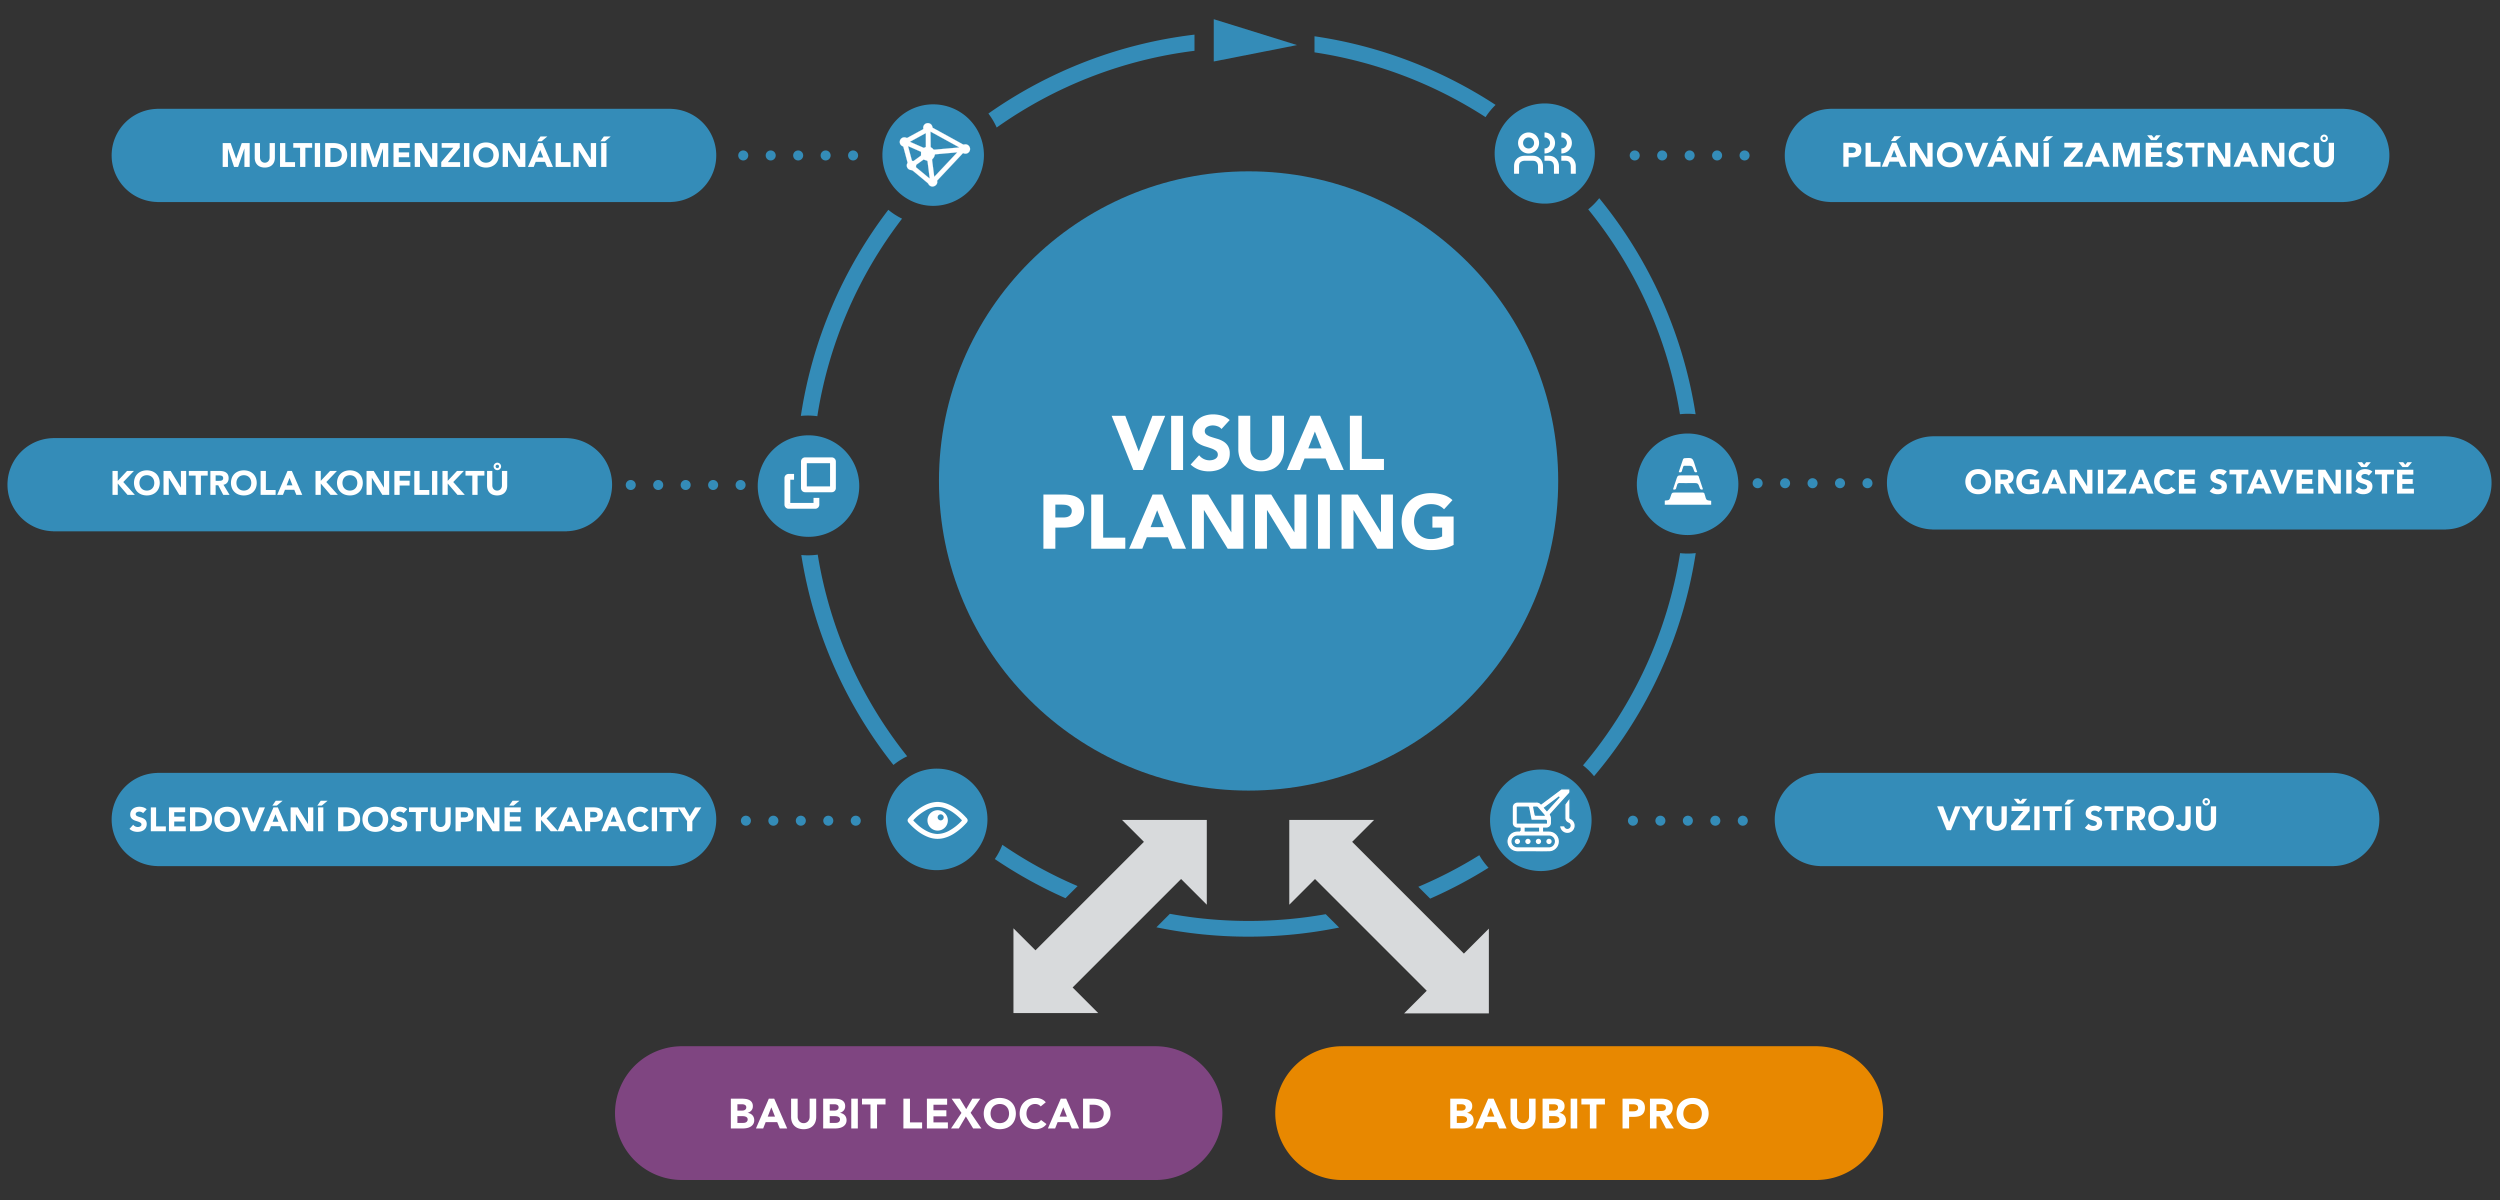 <svg id="e2851e07-4fd9-4a83-871a-9bb5d6ff4480" data-name="a778f5b7-e9a0-4b01-94ca-0f750f49e2bf" xmlns="http://www.w3.org/2000/svg" viewBox="0 0 2000 960"><rect x="0" y="0" width="2000" height="960" fill="#333333" stroke="none"/><title>grafik_visual_planning_tschech__</title><path d="M125.799,87.094v-.047h410.888v.047a37.262,37.262,0,0,1,0,74.5v.047H125.799v-.047a37.258,37.258,0,0,1,0-74.5" style="fill:#348cb8"/><path d="M42.463,350.5v-.047h410.888v.047a37.262,37.262,0,0,1,0,74.5v.047H42.463V425a37.258,37.258,0,0,1,0-74.5" style="fill:#348cb8"/><path d="M125.799,618.359v-.047h410.888v.047a37.262,37.262,0,0,1,0,74.5v.047H125.799v-.047a37.258,37.258,0,0,1,0-74.5" style="fill:#348cb8"/><path d="M1875.026,87.094v-.047H1464.138v.047a37.262,37.262,0,0,0,0,74.5v.047h410.888v-.047a37.258,37.258,0,0,0,0-74.5" style="fill:#348cb8"/><path d="M1956.756,349.062v-.047H1545.868v.047a37.262,37.262,0,0,0,0,74.5v.047h410.888v-.047a37.258,37.258,0,0,0,0-74.5" style="fill:#348cb8"/><path d="M1246.563,384.75c0-136.781-110.898-247.687-247.699-247.687-136.799,0-247.698,110.906-247.698,247.687,0,136.812,110.899,247.719,247.698,247.719,136.801,0,247.699-110.907,247.699-247.719" style="fill:#348cb8"/><path d="M1867.001,618.359v-.047H1456.113v.047a37.262,37.262,0,0,0,0,74.5v.047H1867.001v-.047a37.258,37.258,0,0,0,0-74.5" style="fill:#348cb8"/><path d="M1235.795,162.906a40.078,40.078,0,1,0-40.071-40.094,40.095,40.095,0,0,0,40.071,40.094" style="fill:#348cb8"/><path d="M1350.086,428.031a40.609,40.609,0,1,0-40.609-40.594,40.589,40.589,0,0,0,40.609,40.594" style="fill:#348cb8"/><path d="M1232.648,696.844a40.609,40.609,0,1,0-40.609-40.594,40.59,40.59,0,0,0,40.609,40.594" style="fill:#348cb8"/><path d="M646.797,429.469a40.609,40.609,0,1,1,40.609-40.594,40.59,40.59,0,0,1-40.609,40.594" style="fill:#348cb8"/><path d="M749.352,696.125a40.609,40.609,0,1,1,40.609-40.594,40.589,40.589,0,0,1-40.609,40.594" style="fill:#348cb8"/><path d="M1858.341,109.666a1.369,1.369,0,1,1-.405.972,1.326,1.326,0,0,1,.405-.972m2.12,3.726a3.103,3.103,0,0,0,.958-.648,3.151,3.151,0,0,0,.648-.945,2.862,2.862,0,0,0,0-2.308,3.049,3.049,0,0,0-1.606-1.607,2.828,2.828,0,0,0-1.148-.243,2.796,2.796,0,0,0-1.161.243,3.151,3.151,0,0,0-.945.648,3.107,3.107,0,0,0-.648.959,2.862,2.862,0,0,0,0,2.308,3.127,3.127,0,0,0,1.593,1.593,2.796,2.796,0,0,0,1.161.243,2.828,2.828,0,0,0,1.148-.243m6.736.864h-4.212v11.583a4.655,4.655,0,0,1-.283,1.647,3.94,3.94,0,0,1-.797,1.31,3.635,3.635,0,0,1-1.215.863,3.746,3.746,0,0,1-1.539.311,3.838,3.838,0,0,1-1.552-.311,3.602,3.602,0,0,1-1.229-.863,3.934,3.934,0,0,1-.796-1.31,4.655,4.655,0,0,1-.284-1.647v-11.583h-4.212v11.745a9.222,9.222,0,0,0,.513,3.132,6.895,6.895,0,0,0,1.526,2.484,6.986,6.986,0,0,0,2.524,1.647,10.588,10.588,0,0,0,6.993,0,6.99,6.99,0,0,0,2.525-1.647,6.891,6.891,0,0,0,1.525-2.484,9.219,9.219,0,0,0,.513-3.132Zm-19.467,2.322a6.492,6.492,0,0,0-1.404-1.323,7.694,7.694,0,0,0-1.633-.864,9.118,9.118,0,0,0-1.728-.472,10.123,10.123,0,0,0-1.688-.149,11.776,11.776,0,0,0-4.131.702,9.457,9.457,0,0,0-3.267,2.012,9.115,9.115,0,0,0-2.146,3.172,11.611,11.611,0,0,0,0,8.316,9.118,9.118,0,0,0,2.146,3.173,9.454,9.454,0,0,0,3.267,2.011,11.778,11.778,0,0,0,4.131.702,9.524,9.524,0,0,0,3.834-.81,7.309,7.309,0,0,0,3.078-2.511l-3.51-2.619a4.567,4.567,0,0,1-1.647,1.512,4.751,4.751,0,0,1-2.295.54,4.957,4.957,0,0,1-2.119-.459,5.203,5.203,0,0,1-1.715-1.282,6.134,6.134,0,0,1-1.147-1.945,7.452,7.452,0,0,1,0-4.927,5.976,5.976,0,0,1,1.161-1.957,5.234,5.234,0,0,1,3.955-1.742,5.078,5.078,0,0,1,2.093.405,4.129,4.129,0,0,1,1.525,1.161Zm-38.339,16.794h4.212v-13.608h.054l8.343,13.608h5.508v-19.116h-4.212v13.284h-.054l-8.127-13.284h-5.724Zm-10.341-7.614h-4.671l2.322-5.94Zm-12.231,7.614h4.644l1.593-4.05h7.425l1.647,4.05h4.752l-8.316-19.116h-3.483Zm-20.628,0h4.212v-13.608h.054l8.343,13.608h5.508v-19.116h-4.212v13.284h-.054l-8.127-13.284h-5.724Zm-12.393,0h4.212V117.982h5.454v-3.726h-15.12v3.726h5.454Zm-7.451-17.604a7.223,7.223,0,0,0-2.727-1.539,10.726,10.726,0,0,0-3.132-.459,9.592,9.592,0,0,0-2.727.391,7.066,7.066,0,0,0-2.336,1.175,5.859,5.859,0,0,0-1.62,1.944,5.743,5.743,0,0,0-.607,2.7,4.48,4.48,0,0,0,.661,2.565,5.206,5.206,0,0,0,1.661,1.566,9.68,9.68,0,0,0,2.16.945q1.16.351,2.16.702a6.109,6.109,0,0,1,1.66.851,1.616,1.616,0,0,1,.662,1.363,1.55,1.55,0,0,1-.257.891,2.038,2.038,0,0,1-.675.621,3.388,3.388,0,0,1-.945.365,4.595,4.595,0,0,1-3.078-.352,4.361,4.361,0,0,1-1.633-1.336l-2.997,3.294a8.65,8.65,0,0,0,2.97,1.836,10.771,10.771,0,0,0,6.277.189,6.836,6.836,0,0,0,2.349-1.161,5.644,5.644,0,0,0,1.607-1.971,6.16,6.16,0,0,0,.594-2.781,4.855,4.855,0,0,0-.648-2.673,5.018,5.018,0,0,0-1.634-1.593,8.729,8.729,0,0,0-2.119-.918q-1.134-.324-2.12-.648a6.13,6.13,0,0,1-1.633-.783,1.522,1.522,0,0,1-.648-1.323,1.538,1.538,0,0,1,.27-.918,1.991,1.991,0,0,1,.702-.607,3.606,3.606,0,0,1,.918-.338,4.342,4.342,0,0,1,.945-.108,5.006,5.006,0,0,1,1.66.31,3.01,3.01,0,0,1,1.391.959Zm-28.62-7.533,3.132,3.888h4.401l3.213-3.888h-3.645l-1.674,2.106-1.701-2.106Zm-1.161,25.137h13.473v-3.888h-9.261v-3.888h8.289v-3.888h-8.289v-3.564h8.775v-3.888h-12.987Zm-26.244,0h4.212V118.711h.054l4.833,14.661h3.213l5.022-14.661h.054v14.661h4.212v-19.116h-6.345l-4.428,12.474h-.054l-4.401-12.474h-6.372Zm-10.341-7.614h-4.671l2.322-5.94Zm-12.231,7.614h4.644l1.593-4.05h7.425l1.647,4.05h4.752l-8.316-19.116h-3.483Zm-16.631,0h15.12v-3.888h-9.828l9.504-11.502v-3.726h-14.445v3.726h9.342l-9.693,11.502Zm-16.821-20.52h3.564l4.671-3.888h-5.508Zm.594,20.52h4.212v-19.116h-4.212Zm-22.544,0h4.212v-13.608h.054l8.343,13.608h5.508v-19.116h-4.212v13.284h-.054l-8.127-13.284h-5.724Zm-15.228-20.52h3.564l4.671-3.888h-5.508Zm4.887,12.906h-4.671l2.322-5.94Zm-12.231,7.614h4.644l1.593-4.05h7.425l1.647,4.05h4.752l-8.316-19.116h-3.483Zm-10.395,0h3.375l7.884-19.116h-4.509l-4.806,12.528h-.054l-4.725-12.528h-4.806Zm-25.043-12.015a5.631,5.631,0,0,1,1.202-1.957,5.484,5.484,0,0,1,1.876-1.283,6.735,6.735,0,0,1,4.888,0,5.482,5.482,0,0,1,1.876,1.283,5.646,5.646,0,0,1,1.202,1.957,7.469,7.469,0,0,1,0,4.927,5.669,5.669,0,0,1-1.202,1.945,5.481,5.481,0,0,1-1.876,1.282,6.736,6.736,0,0,1-4.888,0,5.483,5.483,0,0,1-1.876-1.282,5.654,5.654,0,0,1-1.202-1.945,7.467,7.467,0,0,1,0-4.927m-4.022,6.615a9.108,9.108,0,0,0,2.146,3.173,9.456,9.456,0,0,0,3.267,2.011,12.506,12.506,0,0,0,8.262,0,9.454,9.454,0,0,0,3.267-2.011,9.133,9.133,0,0,0,2.147-3.173,11.625,11.625,0,0,0,0-8.316,9.13,9.13,0,0,0-2.147-3.172,9.457,9.457,0,0,0-3.267-2.012,12.505,12.505,0,0,0-8.262,0,9.459,9.459,0,0,0-3.267,2.012,9.105,9.105,0,0,0-2.146,3.172,11.613,11.613,0,0,0,0,8.316m-22.343,5.4h4.212v-13.608h.054l8.343,13.608h5.508v-19.116h-4.212v13.284h-.054l-8.127-13.284h-5.724Zm-15.228-20.52h3.564l4.671-3.888h-5.508Zm4.887,12.906h-4.671l2.322-5.94Zm-12.231,7.614h4.644l1.593-4.05h7.425l1.647,4.05h4.752l-8.316-19.116h-3.483Zm-12.959,0h12.015v-3.888h-7.803v-15.228h-4.212Zm-13.554-15.552h2.16a11.993,11.993,0,0,1,1.242.068,3.699,3.699,0,0,1,1.175.31,2.254,2.254,0,0,1,.864.689,1.9,1.9,0,0,1,.337,1.174,2.232,2.232,0,0,1-.256,1.121,1.951,1.951,0,0,1-.675.701,2.899,2.899,0,0,1-.945.365,5.432,5.432,0,0,1-1.094.108h-2.808Zm-4.212,15.552h4.212v-7.452h3.078a13.201,13.201,0,0,0,2.808-.283,6.02,6.02,0,0,0,2.241-.959,4.606,4.606,0,0,0,1.485-1.809,6.51,6.51,0,0,0,.54-2.808,6.12,6.12,0,0,0-.58-2.822,4.73,4.73,0,0,0-1.566-1.781,6.395,6.395,0,0,0-2.309-.932,14.025,14.025,0,0,0-2.808-.27h-7.101Z" style="fill:#fff"/><path d="M1918.822,369.764l3.132,3.888h4.401l3.213-3.888h-3.645l-1.674,2.106-1.701-2.106Zm-1.161,25.137h13.473v-3.888h-9.261v-3.888h8.289v-3.888h-8.289v-3.564h8.775v-3.888h-12.987Zm-12.196,0h4.212v-15.39h5.454v-3.726h-15.12v3.726h5.454Zm-19.564-25.137,3.132,3.888h4.401l3.213-3.888h-3.645l-1.674,2.106-1.701-2.106Zm12.015,7.533a7.224,7.224,0,0,0-2.727-1.539,10.724,10.724,0,0,0-3.132-.459,9.561,9.561,0,0,0-2.727.392,7.039,7.039,0,0,0-2.335,1.174,5.858,5.858,0,0,0-1.62,1.944,5.744,5.744,0,0,0-.608,2.7,4.48,4.48,0,0,0,.662,2.565,5.205,5.205,0,0,0,1.66,1.566,9.699,9.699,0,0,0,2.16.945q1.161.351,2.16.702a6.101,6.101,0,0,1,1.661.851,1.615,1.615,0,0,1,.661,1.363,1.548,1.548,0,0,1-.256.891,2.038,2.038,0,0,1-.675.621,3.387,3.387,0,0,1-.945.365,4.6,4.6,0,0,1-3.078-.351,4.378,4.378,0,0,1-1.634-1.337l-2.997,3.294a8.659,8.659,0,0,0,2.97,1.836,10.774,10.774,0,0,0,6.278.189,6.836,6.836,0,0,0,2.349-1.161,5.642,5.642,0,0,0,1.606-1.971,6.144,6.144,0,0,0,.594-2.781,4.855,4.855,0,0,0-.648-2.673,5.016,5.016,0,0,0-1.633-1.593,8.74,8.74,0,0,0-2.12-.918q-1.134-.324-2.119-.648a6.14,6.14,0,0,1-1.634-.783,1.522,1.522,0,0,1-.648-1.323,1.539,1.539,0,0,1,.27-.918,2.001,2.001,0,0,1,.702-.607,3.623,3.623,0,0,1,.918-.338,4.354,4.354,0,0,1,.945-.108,4.989,4.989,0,0,1,1.661.311,2.998,2.998,0,0,1,1.39.958Zm-20.905,17.604h4.212v-19.116h-4.212Zm-22.461,0h4.212v-13.608h.054l8.343,13.608h5.508v-19.116h-4.212v13.284h-.054l-8.127-13.284h-5.724Zm-17.288,0h13.473v-3.888h-9.261v-3.888h8.289v-3.888h-8.289v-3.564h8.775v-3.888H1837.262Zm-13.711,0h3.375l7.884-19.116h-4.509l-4.806,12.528h-.054l-4.725-12.528h-4.806Zm-13.945-7.614h-4.671l2.322-5.94Zm-12.231,7.614h4.644l1.593-4.05h7.425l1.647,4.05h4.752l-8.316-19.116h-3.483Zm-8.348,0h4.212v-15.39h5.454v-3.726h-15.12v3.726h5.454Zm-7.549-17.604a7.224,7.224,0,0,0-2.727-1.539,10.724,10.724,0,0,0-3.132-.459,9.561,9.561,0,0,0-2.727.392,7.045,7.045,0,0,0-2.336,1.174,5.859,5.859,0,0,0-1.62,1.944,5.742,5.742,0,0,0-.607,2.7,4.481,4.481,0,0,0,.661,2.565,5.209,5.209,0,0,0,1.661,1.566,9.703,9.703,0,0,0,2.16.945q1.161.351,2.16.702a6.094,6.094,0,0,1,1.66.851,1.616,1.616,0,0,1,.662,1.363,1.549,1.549,0,0,1-.257.891,2.039,2.039,0,0,1-.675.621,3.388,3.388,0,0,1-.945.365,4.607,4.607,0,0,1-1.039.121,4.665,4.665,0,0,1-2.039-.472,4.374,4.374,0,0,1-1.633-1.337l-2.997,3.294a8.661,8.661,0,0,0,2.97,1.836,10.771,10.771,0,0,0,6.277.189,6.838,6.838,0,0,0,2.349-1.161,5.646,5.646,0,0,0,1.607-1.971,6.145,6.145,0,0,0,.594-2.781,4.855,4.855,0,0,0-.648-2.673,5.02,5.02,0,0,0-1.634-1.593,8.729,8.729,0,0,0-2.119-.918q-1.134-.324-2.12-.648a6.131,6.131,0,0,1-1.633-.783,1.522,1.522,0,0,1-.648-1.323,1.539,1.539,0,0,1,.27-.918,2.001,2.001,0,0,1,.702-.607,3.623,3.623,0,0,1,.918-.338,4.353,4.353,0,0,1,.945-.108,4.982,4.982,0,0,1,1.66.311,3.001,3.001,0,0,1,1.391.958Zm-38.367,17.604h13.473v-3.888h-9.261v-3.888h8.289v-3.888h-8.289v-3.564h8.775v-3.888H1743.111Zm-3.067-16.794a6.497,6.497,0,0,0-1.404-1.323,7.697,7.697,0,0,0-1.633-.864,9.117,9.117,0,0,0-1.728-.472,10.123,10.123,0,0,0-1.688-.149,11.778,11.778,0,0,0-4.131.702,9.459,9.459,0,0,0-3.267,2.012,9.117,9.117,0,0,0-2.146,3.172,11.613,11.613,0,0,0,0,8.316,9.122,9.122,0,0,0,2.146,3.173,9.457,9.457,0,0,0,3.267,2.011,11.776,11.776,0,0,0,4.131.702,9.524,9.524,0,0,0,3.834-.81,7.31,7.31,0,0,0,3.078-2.511l-3.51-2.619a4.567,4.567,0,0,1-1.647,1.512,4.75,4.75,0,0,1-2.295.54,4.956,4.956,0,0,1-2.119-.459,5.2,5.2,0,0,1-1.715-1.282,6.138,6.138,0,0,1-1.147-1.944,7.453,7.453,0,0,1,0-4.928,5.957,5.957,0,0,1,1.161-1.957,5.234,5.234,0,0,1,3.955-1.742,5.079,5.079,0,0,1,2.093.405,4.13,4.13,0,0,1,1.525,1.161Zm-24.977,9.18h-4.671l2.322-5.94Zm-12.231,7.614h4.644l1.593-4.05h7.425l1.647,4.05h4.752l-8.316-19.116h-3.483Zm-16.964,0h15.12v-3.888h-9.828l9.504-11.502v-3.726h-14.445v3.726h9.342l-9.693,11.502Zm-7.579,0h4.212v-19.116h-4.212Zm-22.461,0h4.212v-13.608h.054l8.343,13.608h5.508v-19.116h-4.212v13.284h-.054l-8.127-13.284h-5.724Zm-10.176-7.614h-4.671l2.322-5.94Zm-12.231,7.614h4.644l1.593-4.05h7.425l1.647,4.05h4.752l-8.316-19.116h-3.483Zm-2.074-11.34h-7.479v3.888h3.429v3.105a8.894,8.894,0,0,1-1.593.634,8.016,8.016,0,0,1-2.376.311,6.253,6.253,0,0,1-2.443-.459,5.484,5.484,0,0,1-1.877-1.282,5.657,5.657,0,0,1-1.201-1.944,7.455,7.455,0,0,1,0-4.928,5.63,5.63,0,0,1,1.201-1.957,5.487,5.487,0,0,1,1.877-1.283,6.254,6.254,0,0,1,2.443-.459,6.929,6.929,0,0,1,2.7.459,5.918,5.918,0,0,1,1.944,1.35l2.97-3.24a8.27,8.27,0,0,0-3.388-1.903,15.293,15.293,0,0,0-4.226-.554,11.778,11.778,0,0,0-4.131.702,9.458,9.458,0,0,0-3.267,2.012,9.114,9.114,0,0,0-2.146,3.172,11.611,11.611,0,0,0,0,8.316,9.118,9.118,0,0,0,2.146,3.173,9.455,9.455,0,0,0,3.267,2.011,11.776,11.776,0,0,0,4.131.702,19.746,19.746,0,0,0,4.131-.432,15.25,15.25,0,0,0,3.888-1.404Zm-30.909-4.212h2.754a8.585,8.585,0,0,1,1.161.081,3.354,3.354,0,0,1,1.053.311,1.978,1.978,0,0,1,.756.661,2.017,2.017,0,0,1,.297,1.161,1.938,1.938,0,0,1-.337,1.215,1.984,1.984,0,0,1-.851.634,3.735,3.735,0,0,1-1.148.244q-.634.04-1.201.04h-2.484Zm-4.212,15.552h4.212v-7.641h2.079l3.996,7.641h5.049l-4.86-8.073a4.737,4.737,0,0,0,3.078-1.796,5.607,5.607,0,0,0,1.053-3.442,6.04,6.04,0,0,0-.581-2.795,4.715,4.715,0,0,0-1.566-1.781,6.565,6.565,0,0,0-2.295-.945,13.045,13.045,0,0,0-2.767-.284h-7.398Zm-19.175-12.015a5.628,5.628,0,0,1,1.201-1.957,5.487,5.487,0,0,1,1.877-1.283,6.734,6.734,0,0,1,4.887,0,5.498,5.498,0,0,1,1.877,1.283,5.644,5.644,0,0,1,1.201,1.957,7.472,7.472,0,0,1,0,4.928,5.671,5.671,0,0,1-1.201,1.944,5.495,5.495,0,0,1-1.877,1.282,6.733,6.733,0,0,1-4.887,0,5.483,5.483,0,0,1-1.877-1.282,5.655,5.655,0,0,1-1.201-1.944,7.453,7.453,0,0,1,0-4.928m-4.023,6.615a9.118,9.118,0,0,0,2.146,3.173,9.455,9.455,0,0,0,3.267,2.011,12.505,12.505,0,0,0,8.262,0,9.47,9.47,0,0,0,3.268-2.011,9.135,9.135,0,0,0,2.146-3.173,11.627,11.627,0,0,0,0-8.316,9.131,9.131,0,0,0-2.146-3.172,9.473,9.473,0,0,0-3.268-2.012,12.506,12.506,0,0,0-8.262,0,9.458,9.458,0,0,0-3.267,2.012,9.114,9.114,0,0,0-2.146,3.172,11.611,11.611,0,0,0,0,8.316" style="fill:#fff"/><path d="M1764.036,640.461a1.369,1.369,0,1,1-.405.972,1.325,1.325,0,0,1,.405-.972m2.12,3.726a3.114,3.114,0,0,0,.958-.648,3.152,3.152,0,0,0,.648-.945,2.796,2.796,0,0,0,.243-1.161,2.832,2.832,0,0,0-.243-1.148,3.052,3.052,0,0,0-1.606-1.606,2.832,2.832,0,0,0-1.148-.243,2.796,2.796,0,0,0-1.161.243,3.153,3.153,0,0,0-.945.648,3.115,3.115,0,0,0-.648.958,2.832,2.832,0,0,0-.243,1.148,2.796,2.796,0,0,0,.243,1.161,3.127,3.127,0,0,0,1.593,1.593,2.797,2.797,0,0,0,1.161.243,2.832,2.832,0,0,0,1.148-.243m6.736.864h-4.212v11.583a4.655,4.655,0,0,1-.283,1.647,3.924,3.924,0,0,1-.797,1.309,3.641,3.641,0,0,1-1.215.865,3.762,3.762,0,0,1-1.539.31,3.851,3.851,0,0,1-1.552-.31,3.607,3.607,0,0,1-1.229-.865,3.922,3.922,0,0,1-.796-1.309,4.656,4.656,0,0,1-.284-1.647v-11.583h-4.212v11.745a9.219,9.219,0,0,0,.513,3.132,6.893,6.893,0,0,0,1.526,2.484,6.987,6.987,0,0,0,2.524,1.647,10.588,10.588,0,0,0,6.993,0,6.991,6.991,0,0,0,2.525-1.647,6.89,6.89,0,0,0,1.525-2.484,9.219,9.219,0,0,0,.513-3.132Zm-20.331,0h-4.212v12.258q0,.54-.04,1.174a4.383,4.383,0,0,1-.23,1.175,2.156,2.156,0,0,1-.594.905,1.641,1.641,0,0,1-1.134.364,1.848,1.848,0,0,1-1.255-.486,1.814,1.814,0,0,1-.635-1.188l-3.861.945a5.1,5.1,0,0,0,2.025,3.375,6.589,6.589,0,0,0,3.834,1.08,7.273,7.273,0,0,0,3.146-.581,4.561,4.561,0,0,0,1.849-1.538,5.744,5.744,0,0,0,.878-2.201,14.171,14.171,0,0,0,.229-2.565Zm-29.173,7.101a5.631,5.631,0,0,1,1.202-1.958,5.485,5.485,0,0,1,1.876-1.282,6.733,6.733,0,0,1,4.887,0,5.509,5.509,0,0,1,1.877,1.282,5.657,5.657,0,0,1,1.201,1.958,7.453,7.453,0,0,1,0,4.928,5.672,5.672,0,0,1-1.201,1.944,5.495,5.495,0,0,1-1.877,1.282,6.733,6.733,0,0,1-4.887,0,5.471,5.471,0,0,1-1.876-1.282,5.645,5.645,0,0,1-1.202-1.944,7.472,7.472,0,0,1,0-4.928m-4.023,6.615a9.109,9.109,0,0,0,2.147,3.172,9.433,9.433,0,0,0,3.267,2.012,12.506,12.506,0,0,0,8.262,0,9.453,9.453,0,0,0,3.267-2.012,9.108,9.108,0,0,0,2.146-3.172,11.611,11.611,0,0,0,0-8.316,9.118,9.118,0,0,0-2.146-3.172,9.468,9.468,0,0,0-3.267-2.012,12.506,12.506,0,0,0-8.262,0,9.448,9.448,0,0,0-3.267,2.012,9.118,9.118,0,0,0-2.147,3.172,11.625,11.625,0,0,0,0,8.316m-13.621-10.152h2.754a8.587,8.587,0,0,1,1.161.081,3.369,3.369,0,0,1,1.053.311,1.985,1.985,0,0,1,.756.661,2.017,2.017,0,0,1,.297,1.161,1.932,1.932,0,0,1-.338,1.215,1.999,1.999,0,0,1-.85.635,3.766,3.766,0,0,1-1.148.242q-.634.04-1.201.041h-2.484Zm-4.212,15.552h4.212v-7.641h2.079l3.996,7.641h5.049l-4.86-8.073a4.74,4.74,0,0,0,3.078-1.795,5.614,5.614,0,0,0,1.053-3.443,6.033,6.033,0,0,0-.581-2.794,4.721,4.721,0,0,0-1.566-1.783,6.584,6.584,0,0,0-2.295-.944,13.047,13.047,0,0,0-2.767-.284h-7.398Zm-12.393,0h4.212v-15.39h5.454v-3.726h-15.12v3.726h5.454Zm-7.452-17.604a7.223,7.223,0,0,0-2.727-1.539,10.722,10.722,0,0,0-3.132-.459,9.595,9.595,0,0,0-2.727.391,7.06,7.06,0,0,0-2.335,1.175,5.856,5.856,0,0,0-1.62,1.944,5.742,5.742,0,0,0-.608,2.7,4.48,4.48,0,0,0,.662,2.565,5.204,5.204,0,0,0,1.66,1.566,9.702,9.702,0,0,0,2.16.945q1.161.351,2.16.702a6.101,6.101,0,0,1,1.661.851,1.615,1.615,0,0,1,.661,1.363,1.548,1.548,0,0,1-.256.891,2.048,2.048,0,0,1-.675.621,3.386,3.386,0,0,1-.945.365,4.595,4.595,0,0,1-3.078-.352,4.357,4.357,0,0,1-1.634-1.336l-2.997,3.294a8.659,8.659,0,0,0,2.97,1.836,10.774,10.774,0,0,0,6.278.189,6.835,6.835,0,0,0,2.349-1.161,5.642,5.642,0,0,0,1.606-1.971,6.146,6.146,0,0,0,.594-2.781,4.855,4.855,0,0,0-.648-2.673,5.016,5.016,0,0,0-1.633-1.593,8.737,8.737,0,0,0-2.12-.918q-1.134-.324-2.119-.648a6.124,6.124,0,0,1-1.634-.783,1.522,1.522,0,0,1-.648-1.323,1.538,1.538,0,0,1,.27-.918,1.999,1.999,0,0,1,.702-.607,3.623,3.623,0,0,1,.918-.338,4.351,4.351,0,0,1,.945-.108,5.01,5.01,0,0,1,1.661.31,3.007,3.007,0,0,1,1.39.959Zm-30.158-2.916h3.564l4.671-3.888h-5.508Zm.594,20.52h4.212v-19.116h-4.212Zm-12.339,0h4.212v-15.39h5.454v-3.726h-15.12v3.726h5.454Zm-12.339,0h4.212v-19.116h-4.212Zm-16.469-25.137,3.132,3.888h4.401l3.213-3.888h-3.645l-1.674,2.106-1.701-2.106Zm-2.079,25.137h15.12v-3.888h-9.828l9.504-11.502v-3.726h-14.445v3.726h9.342l-9.693,11.502Zm-3.483-19.116h-4.212v11.583a4.655,4.655,0,0,1-.284,1.647,3.938,3.938,0,0,1-.796,1.309,3.64,3.64,0,0,1-1.215.865,3.769,3.769,0,0,1-1.539.31,3.86,3.86,0,0,1-1.553-.31,3.594,3.594,0,0,1-1.228-.865,3.926,3.926,0,0,1-.797-1.309,4.655,4.655,0,0,1-.283-1.647v-11.583h-4.212v11.745a9.219,9.219,0,0,0,.513,3.132,6.877,6.877,0,0,0,1.525,2.484,6.983,6.983,0,0,0,2.525,1.647,10.588,10.588,0,0,0,6.993,0,6.987,6.987,0,0,0,2.524-1.647,6.894,6.894,0,0,0,1.526-2.484,9.246,9.246,0,0,0,.513-3.132Zm-29.511,19.116h4.212v-8.154l7.182-10.962h-4.995l-4.293,7.155-4.05-7.155h-5.238l7.182,10.962Zm-18.549,0h3.375l7.884-19.116h-4.509l-4.806,12.528h-.054l-4.725-12.528h-4.806Z" style="fill:#fff"/><path d="M746.54,164.688a40.609,40.609,0,1,0-40.609-40.594,40.59,40.59,0,0,0,40.609,40.594" style="fill:#348cb8"/><path d="M480.364,113.05h3.564l4.671-3.888h-5.508Zm.594,20.52h4.212v-19.116h-4.212Zm-22.204,0h4.212v-13.608h.054l8.343,13.608h5.508v-19.116h-4.212v13.284h-.054l-8.127-13.284h-5.724Zm-14.248,0h12.015v-3.888h-7.803v-15.228h-4.212Zm-14.844-20.52h3.564l4.671-3.888h-5.508Zm4.887,12.906h-4.671l2.322-5.94Zm-12.231,7.614h4.644l1.593-4.05h7.425l1.647,4.05h4.752l-8.316-19.116h-3.483Zm-20.153,0h4.212v-13.608h.054l8.343,13.608h5.508v-19.116h-4.212v13.284h-.054l-8.127-13.284h-5.724Zm-18.878-12.015a5.633,5.633,0,0,1,1.202-1.957,5.483,5.483,0,0,1,1.876-1.283,6.733,6.733,0,0,1,4.887,0,5.487,5.487,0,0,1,1.877,1.283,5.63,5.63,0,0,1,1.201,1.957,7.452,7.452,0,0,1,0,4.927,5.652,5.652,0,0,1-1.201,1.945,5.486,5.486,0,0,1-1.877,1.282,6.734,6.734,0,0,1-4.887,0,5.482,5.482,0,0,1-1.876-1.282,5.656,5.656,0,0,1-1.202-1.945,7.468,7.468,0,0,1,0-4.927m-4.023,6.615a9.122,9.122,0,0,0,2.147,3.173,9.455,9.455,0,0,0,3.267,2.011,12.506,12.506,0,0,0,8.262,0,9.455,9.455,0,0,0,3.267-2.011,9.12,9.12,0,0,0,2.146-3.173,11.612,11.612,0,0,0,0-8.316,9.117,9.117,0,0,0-2.146-3.172,9.458,9.458,0,0,0-3.267-2.012,12.505,12.505,0,0,0-8.262,0,9.458,9.458,0,0,0-3.267,2.012,9.119,9.119,0,0,0-2.147,3.172,11.626,11.626,0,0,0,0,8.316m-8.037,5.4h4.212v-19.116h-4.212Zm-18.225,0h15.12v-3.888h-9.828l9.504-11.502v-3.726h-14.445v3.726h9.342l-9.693,11.502Zm-21.211,0h4.212v-13.608h.054l8.343,13.608h5.508v-19.116h-4.212v13.284h-.054l-8.127-13.284h-5.724Zm-16.991,0h13.473v-3.888h-9.261v-3.888h8.289v-3.888h-8.289v-3.564h8.775v-3.888h-12.987Zm-25.773,0h4.212v-14.661h.054l4.833,14.661h3.213l5.022-14.661h.054v14.661h4.212v-19.116h-6.345l-4.428,12.474h-.054l-4.401-12.474h-6.372Zm-8.273,0h4.212v-19.116h-4.212Zm-16.407-15.228h2.484a9.333,9.333,0,0,1,2.524.337,6.227,6.227,0,0,1,2.093,1.013,4.891,4.891,0,0,1,1.417,1.714,5.348,5.348,0,0,1,.527,2.444,6.418,6.418,0,0,1-.527,2.741,4.742,4.742,0,0,1-1.444,1.809,5.808,5.808,0,0,1-2.174.985,11.767,11.767,0,0,1-2.713.297h-2.187Zm-4.212,15.228h6.885a13.321,13.321,0,0,0,4.077-.621,10.453,10.453,0,0,0,3.429-1.822,8.801,8.801,0,0,0,2.362-2.971,9.085,9.085,0,0,0,.878-4.09,10.004,10.004,0,0,0-.905-4.455,8.143,8.143,0,0,0-2.443-2.984,9.997,9.997,0,0,0-3.605-1.66,18.035,18.035,0,0,0-4.36-.513h-6.318Zm-8.273,0h4.212v-19.116h-4.212Zm-11.793,0h4.212v-15.39h5.454v-3.726h-15.12v3.726h5.454Zm-16.051,0h12.015v-3.888h-7.803v-15.228h-4.212Zm-4.11-19.116h-4.212v11.583a4.654,4.654,0,0,1-.283,1.647,3.938,3.938,0,0,1-.797,1.31,3.635,3.635,0,0,1-1.215.863,3.746,3.746,0,0,1-1.539.311,3.835,3.835,0,0,1-1.552-.311,3.602,3.602,0,0,1-1.229-.863,3.935,3.935,0,0,1-.796-1.31,4.654,4.654,0,0,1-.284-1.647v-11.583h-4.212v11.745a9.22,9.22,0,0,0,.513,3.132,6.894,6.894,0,0,0,1.526,2.484,6.986,6.986,0,0,0,2.524,1.647,10.588,10.588,0,0,0,6.993,0,6.99,6.99,0,0,0,2.525-1.647,6.891,6.891,0,0,0,1.525-2.484,9.22,9.22,0,0,0,.513-3.132Zm-41.763,19.116h4.212v-14.661h.054l4.833,14.661h3.213l5.022-14.661h.054v14.661h4.212v-19.116h-6.345l-4.428,12.474h-.054l-4.401-12.474h-6.372Z" style="fill:#fff"/><path d="M396.907,372.167a1.369,1.369,0,1,1-.405.972,1.326,1.326,0,0,1,.405-.972m2.12,3.726a3.103,3.103,0,0,0,.958-.648,3.152,3.152,0,0,0,.648-.945,2.796,2.796,0,0,0,.243-1.161,2.832,2.832,0,0,0-.243-1.148,3.051,3.051,0,0,0-1.606-1.606,2.828,2.828,0,0,0-1.148-.243,2.796,2.796,0,0,0-1.161.243,3.152,3.152,0,0,0-.945.648,3.116,3.116,0,0,0-.648.958,2.832,2.832,0,0,0-.243,1.148,2.796,2.796,0,0,0,.243,1.161,3.126,3.126,0,0,0,1.593,1.593,2.796,2.796,0,0,0,1.161.243,2.828,2.828,0,0,0,1.148-.243m6.736.864h-4.212v11.583a4.654,4.654,0,0,1-.283,1.647,3.937,3.937,0,0,1-.797,1.31,3.635,3.635,0,0,1-1.215.863,3.746,3.746,0,0,1-1.539.311,3.838,3.838,0,0,1-1.552-.311,3.602,3.602,0,0,1-1.229-.863,3.935,3.935,0,0,1-.796-1.31,4.654,4.654,0,0,1-.284-1.647v-11.583h-4.212v11.745a9.22,9.22,0,0,0,.513,3.132,6.894,6.894,0,0,0,1.526,2.484,6.986,6.986,0,0,0,2.524,1.647,10.588,10.588,0,0,0,6.993,0,6.99,6.99,0,0,0,2.525-1.647,6.891,6.891,0,0,0,1.525-2.484,9.22,9.22,0,0,0,.513-3.132Zm-27.912,19.116h4.212v-15.39h5.454v-3.726h-15.12v3.726h5.454Zm-23.897,0h4.212v-9.072l7.776,9.072h5.886l-9.234-10.233,8.505-8.883h-5.508l-7.425,7.938v-7.938h-4.212Zm-8.324,0h4.212v-19.116h-4.212Zm-14.194,0h12.015v-3.888h-7.803v-15.228h-4.212Zm-15.94,0h4.212v-7.452h7.965v-3.888h-7.965v-3.888h8.613v-3.888h-12.825Zm-22.25,0h4.212v-13.608h.054l8.343,13.608h5.508v-19.116h-4.212v13.284h-.054l-8.127-13.284h-5.724Zm-18.851-12.015a5.615,5.615,0,0,1,1.201-1.957,5.486,5.486,0,0,1,1.877-1.283,6.733,6.733,0,0,1,4.887,0,5.483,5.483,0,0,1,1.876,1.283,5.647,5.647,0,0,1,1.202,1.957,7.468,7.468,0,0,1,0,4.927,5.67,5.67,0,0,1-1.202,1.945,5.482,5.482,0,0,1-1.876,1.282,6.734,6.734,0,0,1-4.887,0,5.486,5.486,0,0,1-1.877-1.282,5.637,5.637,0,0,1-1.201-1.945,7.452,7.452,0,0,1,0-4.927m-4.023,6.615a9.12,9.12,0,0,0,2.146,3.173,9.455,9.455,0,0,0,3.267,2.011,12.506,12.506,0,0,0,8.262,0,9.455,9.455,0,0,0,3.267-2.011,9.122,9.122,0,0,0,2.147-3.173,11.626,11.626,0,0,0,0-8.316,9.119,9.119,0,0,0-2.147-3.172,9.458,9.458,0,0,0-3.267-2.012,12.505,12.505,0,0,0-8.262,0,9.458,9.458,0,0,0-3.267,2.012,9.117,9.117,0,0,0-2.146,3.172,11.612,11.612,0,0,0,0,8.316m-17.955,5.4h4.212v-9.072l7.776,9.072h5.886l-9.234-10.233,8.505-8.883h-5.508l-7.425,7.938v-7.938h-4.212Zm-18.441-7.614h-4.671l2.322-5.94Zm-12.231,7.614h4.644l1.593-4.05h7.425l1.647,4.05h4.752l-8.316-19.116h-3.483Zm-13.259,0h12.015v-3.888h-7.803v-15.228h-4.212Zm-18.929-12.015a5.615,5.615,0,0,1,1.201-1.957,5.486,5.486,0,0,1,1.877-1.283,6.733,6.733,0,0,1,4.887,0,5.482,5.482,0,0,1,1.876,1.283,5.647,5.647,0,0,1,1.202,1.957,7.468,7.468,0,0,1,0,4.927,5.67,5.67,0,0,1-1.202,1.945,5.482,5.482,0,0,1-1.876,1.282,6.734,6.734,0,0,1-4.887,0,5.486,5.486,0,0,1-1.877-1.282,5.638,5.638,0,0,1-1.201-1.945,7.452,7.452,0,0,1,0-4.927m-4.023,6.615a9.12,9.12,0,0,0,2.146,3.173,9.455,9.455,0,0,0,3.267,2.011,12.506,12.506,0,0,0,8.262,0,9.455,9.455,0,0,0,3.267-2.011,9.122,9.122,0,0,0,2.147-3.173,11.625,11.625,0,0,0,0-8.316,9.119,9.119,0,0,0-2.147-3.172,9.458,9.458,0,0,0-3.267-2.012,12.505,12.505,0,0,0-8.262,0,9.458,9.458,0,0,0-3.267,2.012,9.117,9.117,0,0,0-2.146,3.172,11.612,11.612,0,0,0,0,8.316m-13.022-10.152h2.754a8.586,8.586,0,0,1,1.161.081,3.394,3.394,0,0,1,1.053.31,1.997,1.997,0,0,1,.756.662,2.017,2.017,0,0,1,.297,1.161,1.932,1.932,0,0,1-.338,1.215,1.98,1.98,0,0,1-.85.634,3.795,3.795,0,0,1-1.148.244c-.423.026-.823.04-1.201.04h-2.484Zm-4.212,15.552h4.212v-7.641h2.079l3.996,7.641h5.049l-4.86-8.073a4.744,4.744,0,0,0,3.078-1.795,5.612,5.612,0,0,0,1.053-3.443,6.039,6.039,0,0,0-.581-2.795,4.724,4.724,0,0,0-1.566-1.782,6.605,6.605,0,0,0-2.295-.945,13.112,13.112,0,0,0-2.767-.283h-7.398Zm-11.794,0h4.212v-15.39h5.454v-3.726h-15.12v3.726h5.454Zm-25.684,0h4.212v-13.608h.054l8.343,13.608h5.508v-19.116h-4.212v13.284h-.054l-8.127-13.284h-5.724Zm-18.851-12.015a5.615,5.615,0,0,1,1.201-1.957,5.487,5.487,0,0,1,1.877-1.283,6.733,6.733,0,0,1,4.887,0,5.482,5.482,0,0,1,1.876,1.283,5.647,5.647,0,0,1,1.202,1.957,7.469,7.469,0,0,1,0,4.927,5.67,5.67,0,0,1-1.202,1.945,5.482,5.482,0,0,1-1.876,1.282,6.734,6.734,0,0,1-4.887,0,5.486,5.486,0,0,1-1.877-1.282,5.638,5.638,0,0,1-1.201-1.945,7.452,7.452,0,0,1,0-4.927m-4.023,6.615a9.12,9.12,0,0,0,2.146,3.173,9.455,9.455,0,0,0,3.267,2.011,12.506,12.506,0,0,0,8.262,0,9.455,9.455,0,0,0,3.267-2.011,9.123,9.123,0,0,0,2.147-3.173,11.626,11.626,0,0,0,0-8.316,9.119,9.119,0,0,0-2.147-3.172,9.458,9.458,0,0,0-3.267-2.012,12.505,12.505,0,0,0-8.262,0,9.458,9.458,0,0,0-3.267,2.012,9.117,9.117,0,0,0-2.146,3.172,11.612,11.612,0,0,0,0,8.316m-17.955,5.4h4.212v-9.072l7.776,9.072h5.886l-9.234-10.233,8.505-8.883h-5.508l-7.425,7.938v-7.938h-4.212Z" style="fill:#fff"/><path d="M549.662,665.008h4.212v-8.154l7.182-10.962h-4.995l-4.293,7.155-4.05-7.155h-5.238l7.182,10.962Zm-16.497,0h4.212v-15.39h5.454v-3.726h-15.12v3.726h5.454Zm-11.745,0h4.212v-19.116h-4.212Zm-2.7-16.794a6.496,6.496,0,0,0-1.404-1.323,7.696,7.696,0,0,0-1.633-.864,9.115,9.115,0,0,0-1.728-.472,10.123,10.123,0,0,0-1.688-.149,11.777,11.777,0,0,0-4.131.702,9.458,9.458,0,0,0-3.267,2.012,9.117,9.117,0,0,0-2.146,3.172,11.612,11.612,0,0,0,0,8.316,9.107,9.107,0,0,0,2.146,3.172,9.443,9.443,0,0,0,3.267,2.012,11.777,11.777,0,0,0,4.131.702,9.524,9.524,0,0,0,3.834-.81,7.309,7.309,0,0,0,3.078-2.511l-3.51-2.619a4.568,4.568,0,0,1-1.647,1.512,4.75,4.75,0,0,1-2.295.54,4.956,4.956,0,0,1-2.119-.459,5.201,5.201,0,0,1-1.715-1.282,6.138,6.138,0,0,1-1.147-1.944,7.454,7.454,0,0,1,0-4.928,5.975,5.975,0,0,1,1.161-1.957,5.234,5.234,0,0,1,3.955-1.742,5.079,5.079,0,0,1,2.093.405,4.129,4.129,0,0,1,1.525,1.161Zm-25.488,9.18h-4.671l2.322-5.94Zm-12.231,7.614h4.644l1.593-4.05h7.425l1.647,4.05h4.752l-8.316-19.116h-3.483Zm-8.829-15.552h2.16a12.003,12.003,0,0,1,1.242.068,3.7,3.7,0,0,1,1.175.31,2.252,2.252,0,0,1,.864.688,1.897,1.897,0,0,1,.337,1.175,2.222,2.222,0,0,1-.256,1.121,1.945,1.945,0,0,1-.675.702,2.911,2.911,0,0,1-.945.364,5.435,5.435,0,0,1-1.094.108h-2.808Zm-4.212,15.552h4.212v-7.452h3.078a13.134,13.134,0,0,0,2.808-.284,6.003,6.003,0,0,0,2.241-.958,4.606,4.606,0,0,0,1.485-1.809,6.51,6.51,0,0,0,.54-2.808,6.107,6.107,0,0,0-.58-2.822,4.713,4.713,0,0,0-1.566-1.781,6.389,6.389,0,0,0-2.309-.932,14.023,14.023,0,0,0-2.808-.27h-7.101Zm-9.746-7.614h-4.671l2.322-5.94Zm-12.231,7.614h4.644l1.593-4.05h7.425l1.647,4.05h4.752l-8.316-19.116h-3.483Zm-17.361,0h4.212v-9.072l7.776,9.072h5.886l-9.234-10.233,8.505-8.883h-5.508l-7.425,7.938v-7.938h-4.212Zm-21.303-20.52h3.564l4.672-3.888h-5.508Zm-3.699,20.52h13.474v-3.888h-9.262v-3.888h8.289v-3.888h-8.289v-3.564h8.775v-3.888h-12.987Zm-22.166,0h4.212v-13.608h.054l8.343,13.608h5.508v-19.116h-4.212v13.284h-.054l-8.127-13.284h-5.724Zm-12.798-15.552h2.16a12.003,12.003,0,0,1,1.242.068,3.7,3.7,0,0,1,1.175.31,2.26,2.26,0,0,1,.864.688,1.903,1.903,0,0,1,.337,1.175,2.232,2.232,0,0,1-.256,1.121,1.961,1.961,0,0,1-.675.702,2.92,2.92,0,0,1-.945.364,5.435,5.435,0,0,1-1.094.108h-2.808Zm-4.212,15.552h4.212v-7.452h3.078a13.134,13.134,0,0,0,2.808-.284,6.003,6.003,0,0,0,2.241-.958,4.606,4.606,0,0,0,1.485-1.809,6.51,6.51,0,0,0,.54-2.808,6.12,6.12,0,0,0-.58-2.822,4.73,4.73,0,0,0-1.566-1.781,6.397,6.397,0,0,0-2.309-.932,14.023,14.023,0,0,0-2.808-.27h-7.101Zm-3.888-19.116h-4.212v11.583a4.654,4.654,0,0,1-.283,1.647,3.924,3.924,0,0,1-.797,1.309,3.641,3.641,0,0,1-1.215.865,3.762,3.762,0,0,1-1.539.31,3.851,3.851,0,0,1-1.552-.31,3.608,3.608,0,0,1-1.229-.865,3.921,3.921,0,0,1-.796-1.309,4.654,4.654,0,0,1-.284-1.647v-11.583h-4.212v11.745a9.22,9.22,0,0,0,.513,3.132,6.893,6.893,0,0,0,1.526,2.484,6.986,6.986,0,0,0,2.524,1.647,10.587,10.587,0,0,0,6.993,0,6.99,6.99,0,0,0,2.525-1.647,6.891,6.891,0,0,0,1.525-2.484,9.22,9.22,0,0,0,.513-3.132Zm-27.918,19.116h4.212v-15.39h5.454v-3.726h-15.12v3.726h5.454Zm-6.857-17.604a7.224,7.224,0,0,0-2.727-1.539,10.727,10.727,0,0,0-3.132-.459,9.59,9.59,0,0,0-2.727.391,7.065,7.065,0,0,0-2.336,1.175,5.857,5.857,0,0,0-1.62,1.944,5.742,5.742,0,0,0-.607,2.7,4.48,4.48,0,0,0,.661,2.565,5.207,5.207,0,0,0,1.661,1.566,9.68,9.68,0,0,0,2.16.945q1.159.351,2.16.702a6.109,6.109,0,0,1,1.66.851,1.616,1.616,0,0,1,.662,1.363,1.548,1.548,0,0,1-.257.891,2.038,2.038,0,0,1-.675.621,3.386,3.386,0,0,1-.945.365,4.594,4.594,0,0,1-3.078-.352,4.363,4.363,0,0,1-1.633-1.336l-2.997,3.294a8.651,8.651,0,0,0,2.97,1.836,10.771,10.771,0,0,0,6.277.189,6.836,6.836,0,0,0,2.349-1.161,5.644,5.644,0,0,0,1.607-1.971,6.158,6.158,0,0,0,.594-2.781,4.855,4.855,0,0,0-.648-2.673,5.019,5.019,0,0,0-1.634-1.593,8.73,8.73,0,0,0-2.119-.918q-1.134-.324-2.12-.648a6.133,6.133,0,0,1-1.633-.783,1.522,1.522,0,0,1-.648-1.323,1.538,1.538,0,0,1,.27-.918,1.99,1.99,0,0,1,.702-.607,3.608,3.608,0,0,1,.918-.338,4.345,4.345,0,0,1,.945-.108,4.982,4.982,0,0,1,1.66.311,3,3,0,0,1,1.391.958Zm-31.036,5.589a5.63,5.63,0,0,1,1.201-1.957,5.487,5.487,0,0,1,1.877-1.283,6.733,6.733,0,0,1,4.887,0,5.483,5.483,0,0,1,1.876,1.283,5.647,5.647,0,0,1,1.202,1.957,7.471,7.471,0,0,1,0,4.928,5.675,5.675,0,0,1-1.202,1.944,5.481,5.481,0,0,1-1.876,1.282,6.733,6.733,0,0,1-4.887,0,5.484,5.484,0,0,1-1.877-1.282,5.658,5.658,0,0,1-1.201-1.944,7.454,7.454,0,0,1,0-4.928m-4.023,6.615a9.107,9.107,0,0,0,2.146,3.172,9.442,9.442,0,0,0,3.267,2.012,12.505,12.505,0,0,0,8.262,0,9.442,9.442,0,0,0,3.267-2.012,9.109,9.109,0,0,0,2.147-3.172,11.626,11.626,0,0,0,0-8.316,9.119,9.119,0,0,0-2.147-3.172,9.458,9.458,0,0,0-3.267-2.012,12.506,12.506,0,0,0-8.262,0,9.458,9.458,0,0,0-3.267,2.012,9.117,9.117,0,0,0-2.146,3.172,11.611,11.611,0,0,0,0,8.316m-16.025-9.828h2.484a9.296,9.296,0,0,1,2.525.338,6.2,6.2,0,0,1,2.092,1.012,4.894,4.894,0,0,1,1.418,1.714,5.348,5.348,0,0,1,.526,2.444,6.418,6.418,0,0,1-.526,2.741,4.728,4.728,0,0,1-1.445,1.809,5.796,5.796,0,0,1-2.173.985,11.776,11.776,0,0,1-2.714.297h-2.187Zm-4.212,15.228h6.885a13.317,13.317,0,0,0,4.077-.621,10.427,10.427,0,0,0,3.429-1.823,8.778,8.778,0,0,0,2.363-2.97,9.085,9.085,0,0,0,.877-4.09,10.004,10.004,0,0,0-.904-4.455,8.145,8.145,0,0,0-2.444-2.984,9.992,9.992,0,0,0-3.604-1.66,18.038,18.038,0,0,0-4.361-.513h-6.318Zm-16.631-20.52h3.564l4.671-3.888h-5.508Zm.594,20.52h4.212v-19.116h-4.212Zm-21.951,0h4.212v-13.608h.054l8.343,13.608h5.508v-19.116h-4.212v13.284h-.054l-8.127-13.284h-5.724Zm-14.634-20.52h3.564l4.671-3.888h-5.508Zm4.887,12.906h-4.671l2.322-5.94Zm-12.231,7.614h4.644l1.593-4.05h7.425l1.647,4.05h4.752l-8.316-19.116h-3.483Zm-9.801,0h3.375l7.884-19.116h-4.509l-4.806,12.528h-.054l-4.725-12.528h-4.806Zm-24.448-12.015a5.618,5.618,0,0,1,1.202-1.957,5.483,5.483,0,0,1,1.876-1.283,6.733,6.733,0,0,1,4.887,0,5.497,5.497,0,0,1,1.877,1.283,5.63,5.63,0,0,1,1.201,1.957,7.454,7.454,0,0,1,0,4.928,5.658,5.658,0,0,1-1.201,1.944,5.494,5.494,0,0,1-1.877,1.282,6.733,6.733,0,0,1-4.887,0,5.481,5.481,0,0,1-1.876-1.282,5.645,5.645,0,0,1-1.202-1.944,7.471,7.471,0,0,1,0-4.928m-4.023,6.615a9.109,9.109,0,0,0,2.147,3.172,9.442,9.442,0,0,0,3.267,2.012,12.505,12.505,0,0,0,8.262,0,9.452,9.452,0,0,0,3.267-2.012,9.107,9.107,0,0,0,2.146-3.172,11.612,11.612,0,0,0,0-8.316,9.117,9.117,0,0,0-2.146-3.172,9.467,9.467,0,0,0-3.267-2.012,12.506,12.506,0,0,0-8.262,0,9.458,9.458,0,0,0-3.267,2.012,9.119,9.119,0,0,0-2.147,3.172,11.626,11.626,0,0,0,0,8.316m-16.024-9.828h2.484a9.301,9.301,0,0,1,2.525.338,6.209,6.209,0,0,1,2.092,1.012,4.894,4.894,0,0,1,1.418,1.714,5.348,5.348,0,0,1,.526,2.444,6.418,6.418,0,0,1-.526,2.741,4.728,4.728,0,0,1-1.445,1.809,5.796,5.796,0,0,1-2.173.985,11.776,11.776,0,0,1-2.714.297h-2.187Zm-4.212,15.228h6.885a13.317,13.317,0,0,0,4.077-.621,10.427,10.427,0,0,0,3.429-1.823,8.79,8.79,0,0,0,2.363-2.97,9.098,9.098,0,0,0,.877-4.09,10.018,10.018,0,0,0-.904-4.455,8.155,8.155,0,0,0-2.444-2.984,9.992,9.992,0,0,0-3.604-1.66,18.038,18.038,0,0,0-4.361-.513h-6.318Zm-16.848,0h13.473v-3.888h-9.261v-3.888h8.289v-3.888h-8.289v-3.564h8.775v-3.888h-12.987Zm-14.498,0h12.015v-3.888h-7.803v-15.228h-4.212Zm-3.321-17.604a7.224,7.224,0,0,0-2.727-1.539,10.722,10.722,0,0,0-3.132-.459,9.596,9.596,0,0,0-2.727.391,7.061,7.061,0,0,0-2.335,1.175,5.857,5.857,0,0,0-1.62,1.944,5.742,5.742,0,0,0-.608,2.7,4.473,4.473,0,0,0,.662,2.565,5.193,5.193,0,0,0,1.66,1.566,9.701,9.701,0,0,0,2.16.945q1.161.351,2.16.702a6.116,6.116,0,0,1,1.661.851,1.618,1.618,0,0,1,.661,1.363,1.556,1.556,0,0,1-.256.891,2.057,2.057,0,0,1-.675.621,3.399,3.399,0,0,1-.945.365,4.594,4.594,0,0,1-3.078-.352,4.358,4.358,0,0,1-1.634-1.336l-2.997,3.294a8.66,8.66,0,0,0,2.97,1.836,10.774,10.774,0,0,0,6.278.189,6.845,6.845,0,0,0,2.349-1.161,5.642,5.642,0,0,0,1.606-1.971,6.146,6.146,0,0,0,.594-2.781,4.855,4.855,0,0,0-.648-2.673,5.026,5.026,0,0,0-1.633-1.593,8.754,8.754,0,0,0-2.12-.918q-1.134-.324-2.119-.648a6.125,6.125,0,0,1-1.634-.783,1.522,1.522,0,0,1-.648-1.323,1.538,1.538,0,0,1,.27-.918,1.999,1.999,0,0,1,.702-.607,3.622,3.622,0,0,1,.918-.338,4.351,4.351,0,0,1,.945-.108,4.992,4.992,0,0,1,1.661.311,3.003,3.003,0,0,1,1.39.958Z" style="fill:#fff"/><path d="M977.906,890.5a53.51,53.51,0,0,0-53.513-53.516h-380.216v.032a53.493,53.493,0,0,0,0,106.953v.047h380V944c.073,0,.144.016.216.016a53.52,53.52,0,0,0,53.513-53.516" style="fill:#7f4581"/><path d="M1454.177,837.016v-.031H1074.04v.015c-.185,0-.366-.015-.551-.015a53.516,53.516,0,0,0,0,107.031c.185,0,.366-.016.551-.016v.016H1454.177v-.031a53.497,53.497,0,0,0,0-106.969" style="fill:#e88800"/><path d="M1162.89,413.252h-16.967v8.821h7.779v7.044a20.288,20.288,0,0,1-3.614,1.439,18.247,18.247,0,0,1-5.39.704,14.175,14.175,0,0,1-5.543-1.041,12.425,12.425,0,0,1-4.257-2.909,12.828,12.828,0,0,1-2.726-4.41,16.936,16.936,0,0,1,0-11.179,12.776,12.776,0,0,1,2.726-4.441,12.454,12.454,0,0,1,4.257-2.909,14.194,14.194,0,0,1,5.543-1.041,15.727,15.727,0,0,1,6.126,1.041,13.458,13.458,0,0,1,4.41,3.063l6.737-7.351a18.79,18.79,0,0,0-7.687-4.318,34.73,34.73,0,0,0-9.586-1.255,26.73,26.73,0,0,0-9.371,1.592,21.465,21.465,0,0,0-7.412,4.563,20.708,20.708,0,0,0-4.869,7.197,26.355,26.355,0,0,0,0,18.866,20.699,20.699,0,0,0,4.869,7.197,21.435,21.435,0,0,0,7.412,4.563,26.73,26.73,0,0,0,9.371,1.593,44.89,44.89,0,0,0,9.372-.98,34.594,34.594,0,0,0,8.82-3.186Zm-89.647,25.726h9.555v-30.871h.123l18.927,30.871h12.495v-43.366h-9.555v30.136h-.123l-18.436-30.136h-12.986Zm-18.865,0h9.555v-43.366h-9.555Zm-50.372,0h9.555v-30.871h.123l18.927,30.871h12.495v-43.366h-9.555v30.136h-.123l-18.437-30.136h-12.985Zm-50.452,0h9.555v-30.871h.123l18.926,30.871h12.496v-43.366h-9.555v30.136h-.123l-18.437-30.136h-12.985ZM931.057,421.705h-10.597l5.268-13.475Zm-27.747,17.273h10.535l3.614-9.188h16.844l3.736,9.188h10.781l-18.866-43.366h-7.901Zm-30.331,0h27.257v-8.82h-17.702v-34.546h-9.555Zm-28.696-35.281h4.9a27.555,27.555,0,0,1,2.818.153,8.397,8.397,0,0,1,2.664.705,5.083,5.083,0,0,1,1.96,1.562,4.3,4.3,0,0,1,.766,2.664,5.035,5.035,0,0,1-.582,2.542,4.419,4.419,0,0,1-1.531,1.593,6.585,6.585,0,0,1-2.144.826,12.266,12.266,0,0,1-2.481.245h-6.37Zm-9.555,35.281h9.555v-16.905h6.983a29.85,29.85,0,0,0,6.37-.643,13.666,13.666,0,0,0,5.084-2.175,10.458,10.458,0,0,0,3.369-4.104,14.777,14.777,0,0,0,1.225-6.37,13.854,13.854,0,0,0-1.317-6.401,10.703,10.703,0,0,0-3.553-4.042,14.499,14.499,0,0,0-5.237-2.113,31.85,31.85,0,0,0-6.37-.613h-16.109Z" style="fill:#fff"/><path d="M1079.899,375.978h27.257v-8.82h-17.702v-34.546h-9.555Zm-22.669-17.273h-10.596l5.267-13.475Zm-27.747,17.273h10.535l3.614-9.188h16.844l3.737,9.188h10.78l-18.865-43.366h-7.902Zm-2.26-43.366h-9.555v26.277a10.552,10.552,0,0,1-.643,3.736,8.939,8.939,0,0,1-1.807,2.971,8.285,8.285,0,0,1-2.756,1.96,8.538,8.538,0,0,1-3.492.704,8.742,8.742,0,0,1-3.522-.704,8.201,8.201,0,0,1-2.787-1.96,8.923,8.923,0,0,1-1.807-2.971,10.575,10.575,0,0,1-.643-3.736v-26.277h-9.555v26.644a20.905,20.905,0,0,0,1.164,7.105,15.616,15.616,0,0,0,3.461,5.636,15.84,15.84,0,0,0,5.727,3.736,24.027,24.027,0,0,0,15.864,0,15.866,15.866,0,0,0,5.727-3.736,15.641,15.641,0,0,0,3.46-5.636,20.905,20.905,0,0,0,1.164-7.105Zm-43.475,3.43a16.406,16.406,0,0,0-6.187-3.491,24.331,24.331,0,0,0-7.105-1.042,21.68,21.68,0,0,0-6.186.889,15.977,15.977,0,0,0-5.299,2.664,13.31,13.31,0,0,0-3.675,4.41,13.038,13.038,0,0,0-1.378,6.125,10.159,10.159,0,0,0,1.501,5.819,11.802,11.802,0,0,0,3.767,3.553,22.008,22.008,0,0,0,4.9,2.144q2.632.796,4.9,1.592a13.869,13.869,0,0,1,3.767,1.929,3.672,3.672,0,0,1,1.501,3.094,3.517,3.517,0,0,1-.582,2.021,4.639,4.639,0,0,1-1.532,1.409,7.702,7.702,0,0,1-2.143.827,10.424,10.424,0,0,1-6.983-.797,9.903,9.903,0,0,1-3.706-3.032l-6.799,7.473a19.624,19.624,0,0,0,6.738,4.165,23.209,23.209,0,0,0,7.84,1.286,23.444,23.444,0,0,0,6.401-.857,15.484,15.484,0,0,0,5.329-2.634,12.795,12.795,0,0,0,3.644-4.471,13.946,13.946,0,0,0,1.348-6.309,11.015,11.015,0,0,0-1.47-6.064,11.404,11.404,0,0,0-3.706-3.614,19.831,19.831,0,0,0-4.808-2.082q-2.572-.735-4.808-1.47a13.888,13.888,0,0,1-3.706-1.777,3.451,3.451,0,0,1-1.47-3.001,3.497,3.497,0,0,1,.612-2.083,4.548,4.548,0,0,1,1.593-1.378,8.235,8.235,0,0,1,2.082-.765,9.885,9.885,0,0,1,2.144-.245,11.319,11.319,0,0,1,3.767.704,6.815,6.815,0,0,1,3.155,2.174Zm-46.845,39.936h9.555v-43.366h-9.555Zm-30.27,0h7.656l17.886-43.366h-10.229l-10.903,28.421h-.122l-10.719-28.421h-10.903Z" style="fill:#fff"/><path d="M871.688,883.793h3.095a11.586,11.586,0,0,1,3.144.42,7.752,7.752,0,0,1,2.607,1.261,6.09,6.09,0,0,1,1.766,2.136,6.665,6.665,0,0,1,.656,3.044,7.992,7.992,0,0,1-.656,3.414,5.888,5.888,0,0,1-1.799,2.254,7.213,7.213,0,0,1-2.708,1.227,14.595,14.595,0,0,1-3.38.37h-2.725Zm-5.247,18.97h8.577a16.586,16.586,0,0,0,5.079-.774,13.007,13.007,0,0,0,4.272-2.27,10.962,10.962,0,0,0,2.943-3.7,11.331,11.331,0,0,0,1.093-5.096,12.472,12.472,0,0,0-1.127-5.55,10.136,10.136,0,0,0-3.044-3.716,12.43,12.43,0,0,0-4.49-2.069,22.476,22.476,0,0,0-5.432-.639h-7.871Zm-12.882-9.485h-5.819l2.892-7.4Zm-15.237,9.485h5.785l1.984-5.045h9.25l2.052,5.045h5.92l-10.36-23.814h-4.339Zm-1.716-20.921a8.101,8.101,0,0,0-1.749-1.648,9.547,9.547,0,0,0-2.035-1.077,11.341,11.341,0,0,0-2.152-.588,12.646,12.646,0,0,0-2.103-.185,14.672,14.672,0,0,0-5.146.874,11.805,11.805,0,0,0-4.07,2.506,11.374,11.374,0,0,0-2.674,3.952,14.484,14.484,0,0,0,0,10.36,11.365,11.365,0,0,0,2.674,3.952,11.775,11.775,0,0,0,4.07,2.506,14.672,14.672,0,0,0,5.146.874,11.866,11.866,0,0,0,4.777-1.009,9.098,9.098,0,0,0,3.834-3.128l-4.372-3.262a5.7,5.7,0,0,1-2.052,1.883,5.914,5.914,0,0,1-2.859.673,6.169,6.169,0,0,1-2.641-.572,6.46,6.46,0,0,1-2.135-1.598,7.621,7.621,0,0,1-1.43-2.421,9.303,9.303,0,0,1,0-6.139,7.425,7.425,0,0,1,1.446-2.438,6.525,6.525,0,0,1,4.928-2.17,6.319,6.319,0,0,1,2.607.505,5.142,5.142,0,0,1,1.9,1.446Zm-43.641,5.953a6.996,6.996,0,0,1,1.497-2.438,6.839,6.839,0,0,1,2.337-1.598,8.386,8.386,0,0,1,6.088,0,6.852,6.852,0,0,1,2.338,1.598,7.025,7.025,0,0,1,1.497,2.438,9.303,9.303,0,0,1,0,6.139,7.054,7.054,0,0,1-1.497,2.421,6.824,6.824,0,0,1-2.338,1.598,8.386,8.386,0,0,1-6.088,0,6.811,6.811,0,0,1-2.337-1.598,7.024,7.024,0,0,1-1.497-2.421,9.286,9.286,0,0,1,0-6.139m-5.012,8.241a11.365,11.365,0,0,0,2.674,3.952,11.775,11.775,0,0,0,4.07,2.506,15.59,15.59,0,0,0,10.293,0,11.771,11.771,0,0,0,4.069-2.506,11.351,11.351,0,0,0,2.674-3.952,14.47,14.47,0,0,0,0-10.36,11.36,11.36,0,0,0-2.674-3.952,11.801,11.801,0,0,0-4.069-2.506,15.59,15.59,0,0,0-10.293,0,11.805,11.805,0,0,0-4.07,2.506,11.374,11.374,0,0,0-2.674,3.952,14.484,14.484,0,0,0,0,10.36m-27.126,6.727h6.222l5.651-9.586,5.819,9.586h6.592l-8.61-12.546,7.702-11.268h-6.357l-4.877,8.342-5.079-8.342h-6.592l7.87,11.369Zm-19.307,0h16.784v-4.844h-11.537v-4.843h10.326v-4.844h-10.326v-4.439h10.932v-4.844h-16.179Zm-18.802,0h14.968v-4.844h-9.72v-18.97h-5.248Zm-26.335,0h5.247v-19.172h6.794v-4.642h-18.836v4.642h6.795Zm-15.372,0h5.247v-23.814h-5.247Zm-17.221-9.855h3.969a10.124,10.124,0,0,1,1.379.101,5.394,5.394,0,0,1,1.379.37,2.673,2.673,0,0,1,1.06.79,2.106,2.106,0,0,1,.42,1.362,2.525,2.525,0,0,1-.319,1.312,2.689,2.689,0,0,1-.824.875,3.263,3.263,0,0,1-1.127.471,5.844,5.844,0,0,1-1.228.134h-4.709Zm0-9.519h3.566a6.818,6.818,0,0,1,1.244.118,3.963,3.963,0,0,1,1.144.386,2.249,2.249,0,0,1,.824.757,2.201,2.201,0,0,1,.319,1.228,2.413,2.413,0,0,1-.286,1.211,2.281,2.281,0,0,1-.756.807,3.299,3.299,0,0,1-1.06.437,5.319,5.319,0,0,1-1.194.135h-3.801Zm-5.247,19.374h9.754a15.412,15.412,0,0,0,3.179-.336,9.145,9.145,0,0,0,2.876-1.11,6.346,6.346,0,0,0,2.085-2.035,5.725,5.725,0,0,0,.807-3.145,6.2,6.2,0,0,0-.37-2.153,5.319,5.319,0,0,0-1.059-1.766,5.714,5.714,0,0,0-1.648-1.244,6.794,6.794,0,0,0-2.136-.656v-.067a6.199,6.199,0,0,0,2.977-1.901,4.993,4.993,0,0,0,1.126-3.347,5.629,5.629,0,0,0-.773-3.128,5.389,5.389,0,0,0-2.018-1.833,8.513,8.513,0,0,0-2.809-.874,22.418,22.418,0,0,0-3.111-.219h-8.88Zm-5.583-23.814h-5.247v14.43a5.778,5.778,0,0,1-.354,2.051,4.889,4.889,0,0,1-.992,1.632,4.538,4.538,0,0,1-1.513,1.076,4.692,4.692,0,0,1-1.918.387,4.803,4.803,0,0,1-1.934-.387,4.488,4.488,0,0,1-1.53-1.076,4.889,4.889,0,0,1-.992-1.632,5.778,5.778,0,0,1-.354-2.051v-14.43h-5.247v14.632a11.485,11.485,0,0,0,.639,3.901,8.587,8.587,0,0,0,1.901,3.095,8.705,8.705,0,0,0,3.145,2.051,13.188,13.188,0,0,0,8.711,0,8.705,8.705,0,0,0,3.145-2.051,8.6,8.6,0,0,0,1.901-3.095,11.508,11.508,0,0,0,.639-3.901Zm-32.963,14.329h-5.819l2.893-7.4Zm-15.237,9.485h5.785l1.985-5.045h9.25l2.051,5.045h5.92l-10.359-23.814h-4.339Zm-14.833-9.855h3.969a10.124,10.124,0,0,1,1.379.101,5.394,5.394,0,0,1,1.379.37,2.673,2.673,0,0,1,1.06.79,2.106,2.106,0,0,1,.42,1.362,2.535,2.535,0,0,1-.319,1.312,2.689,2.689,0,0,1-.824.875,3.272,3.272,0,0,1-1.127.471,5.843,5.843,0,0,1-1.228.134h-4.709Zm0-9.519h3.566a6.818,6.818,0,0,1,1.244.118,3.963,3.963,0,0,1,1.144.386,2.248,2.248,0,0,1,.824.757,2.208,2.208,0,0,1,.319,1.228,2.414,2.414,0,0,1-.286,1.211,2.29,2.29,0,0,1-.756.807,3.298,3.298,0,0,1-1.06.437,5.325,5.325,0,0,1-1.194.135h-3.801Zm-5.247,19.374h9.754a15.419,15.419,0,0,0,3.179-.336,9.144,9.144,0,0,0,2.876-1.11,6.346,6.346,0,0,0,2.085-2.035,5.726,5.726,0,0,0,.807-3.145,6.202,6.202,0,0,0-.37-2.153,5.32,5.32,0,0,0-1.059-1.766,5.714,5.714,0,0,0-1.648-1.244,6.802,6.802,0,0,0-2.136-.656v-.067a6.2,6.2,0,0,0,2.977-1.901,4.993,4.993,0,0,0,1.126-3.347,5.629,5.629,0,0,0-.773-3.128,5.39,5.39,0,0,0-2.018-1.833,8.513,8.513,0,0,0-2.809-.874,22.419,22.419,0,0,0-3.111-.219h-8.88Z" style="fill:#fff"/><path d="M1347.191,887.795a7.026,7.026,0,0,1,1.497-2.438,6.842,6.842,0,0,1,2.338-1.598,8.386,8.386,0,0,1,6.088,0,6.853,6.853,0,0,1,2.338,1.598,7.025,7.025,0,0,1,1.496,2.438,9.286,9.286,0,0,1,0,6.139,7.054,7.054,0,0,1-1.496,2.421,6.825,6.825,0,0,1-2.338,1.598,8.386,8.386,0,0,1-6.088,0,6.814,6.814,0,0,1-2.338-1.598,7.054,7.054,0,0,1-1.497-2.421,9.303,9.303,0,0,1,0-6.139m-5.011,8.241a11.351,11.351,0,0,0,2.674,3.952,11.765,11.765,0,0,0,4.07,2.506,15.586,15.586,0,0,0,10.292,0,11.785,11.785,0,0,0,4.07-2.506,11.352,11.352,0,0,0,2.674-3.952,14.469,14.469,0,0,0,0-10.36,11.361,11.361,0,0,0-2.674-3.952,11.815,11.815,0,0,0-4.07-2.506,15.586,15.586,0,0,0-10.292,0,11.795,11.795,0,0,0-4.07,2.506,11.36,11.36,0,0,0-2.674,3.952,14.469,14.469,0,0,0,0,10.36m-16.969-12.647h3.431a10.748,10.748,0,0,1,1.446.101,4.172,4.172,0,0,1,1.312.387,2.463,2.463,0,0,1,.942.824,2.518,2.518,0,0,1,.37,1.446,2.41,2.41,0,0,1-.421,1.514,2.477,2.477,0,0,1-1.059.79,4.714,4.714,0,0,1-1.43.303q-.79.05-1.497.05h-3.094Zm-5.247,19.374h5.247v-9.519h2.59l4.978,9.519h6.29l-6.055-10.057a5.909,5.909,0,0,0,3.835-2.237,6.992,6.992,0,0,0,1.312-4.288,7.525,7.525,0,0,0-.724-3.482,5.871,5.871,0,0,0-1.951-2.22,8.19,8.19,0,0,0-2.859-1.177,16.281,16.281,0,0,0-3.447-.353h-9.216Zm-16.683-19.374h2.691a14.962,14.962,0,0,1,1.547.084,4.599,4.599,0,0,1,1.463.387,2.797,2.797,0,0,1,1.076.858,2.361,2.361,0,0,1,.421,1.463,2.767,2.767,0,0,1-.32,1.396,2.417,2.417,0,0,1-.841.874,3.617,3.617,0,0,1-1.177.454,6.737,6.737,0,0,1-1.362.135h-3.498Zm-5.247,19.374h5.247v-9.283h3.834a16.32,16.32,0,0,0,3.498-.354,7.482,7.482,0,0,0,2.792-1.194,5.735,5.735,0,0,0,1.85-2.253,8.117,8.117,0,0,0,.673-3.498,7.602,7.602,0,0,0-.723-3.515,5.887,5.887,0,0,0-1.951-2.22,7.988,7.988,0,0,0-2.876-1.161,17.566,17.566,0,0,0-3.498-.336h-8.846Zm-26.134,0h5.247v-19.172h6.794v-4.642h-18.836v4.642h6.795Zm-15.371,0h5.247v-23.814h-5.247Zm-17.222-9.855h3.969a10.123,10.123,0,0,1,1.379.101,5.394,5.394,0,0,1,1.379.37,2.673,2.673,0,0,1,1.06.79,2.106,2.106,0,0,1,.42,1.362,2.525,2.525,0,0,1-.319,1.312,2.689,2.689,0,0,1-.824.875,3.264,3.264,0,0,1-1.127.471,5.844,5.844,0,0,1-1.228.134h-4.709Zm0-9.519h3.566a6.818,6.818,0,0,1,1.244.118,3.963,3.963,0,0,1,1.144.386,2.249,2.249,0,0,1,.824.757,2.2,2.2,0,0,1,.319,1.228,2.425,2.425,0,0,1-.285,1.211,2.293,2.293,0,0,1-.757.807,3.298,3.298,0,0,1-1.06.437,5.32,5.32,0,0,1-1.194.135h-3.801Zm-5.247,19.374h9.754a15.411,15.411,0,0,0,3.179-.336,9.144,9.144,0,0,0,2.876-1.11,6.346,6.346,0,0,0,2.085-2.035,5.726,5.726,0,0,0,.807-3.145,6.202,6.202,0,0,0-.37-2.153,5.3,5.3,0,0,0-1.059-1.766,5.713,5.713,0,0,0-1.648-1.244,6.794,6.794,0,0,0-2.136-.656v-.067a6.2,6.2,0,0,0,2.977-1.901,4.993,4.993,0,0,0,1.126-3.347,5.62,5.62,0,0,0-.773-3.128,5.389,5.389,0,0,0-2.018-1.833,8.513,8.513,0,0,0-2.809-.874,22.407,22.407,0,0,0-3.111-.219h-8.88Zm-5.583-23.814h-5.247v14.43a5.779,5.779,0,0,1-.354,2.051,4.889,4.889,0,0,1-.992,1.632,4.537,4.537,0,0,1-1.513,1.076,4.692,4.692,0,0,1-1.918.387,4.803,4.803,0,0,1-1.934-.387,4.487,4.487,0,0,1-1.53-1.076,4.889,4.889,0,0,1-.992-1.632,5.779,5.779,0,0,1-.353-2.051v-14.43h-5.248v14.632a11.459,11.459,0,0,0,.64,3.901,8.57,8.57,0,0,0,1.9,3.095,8.706,8.706,0,0,0,3.145,2.051,13.188,13.188,0,0,0,8.711,0,8.706,8.706,0,0,0,3.145-2.051,8.601,8.601,0,0,0,1.901-3.095,11.51,11.51,0,0,0,.639-3.901Zm-32.963,14.329h-5.819l2.893-7.4Zm-15.237,9.485h5.786l1.984-5.045h9.25l2.051,5.045h5.92l-10.359-23.814h-4.339Zm-14.833-9.855h3.969a10.125,10.125,0,0,1,1.379.101,5.395,5.395,0,0,1,1.379.37,2.674,2.674,0,0,1,1.06.79,2.106,2.106,0,0,1,.42,1.362,2.525,2.525,0,0,1-.319,1.312,2.688,2.688,0,0,1-.824.875,3.263,3.263,0,0,1-1.127.471,5.843,5.843,0,0,1-1.228.134h-4.709Zm0-9.519h3.566a6.816,6.816,0,0,1,1.244.118,3.963,3.963,0,0,1,1.144.386,2.248,2.248,0,0,1,.824.757,2.2,2.2,0,0,1,.319,1.228,2.414,2.414,0,0,1-.286,1.211,2.281,2.281,0,0,1-.756.807,3.298,3.298,0,0,1-1.06.437,5.325,5.325,0,0,1-1.194.135h-3.801Zm-5.247,19.374h9.754a15.412,15.412,0,0,0,3.179-.336,9.145,9.145,0,0,0,2.876-1.11,6.346,6.346,0,0,0,2.085-2.035,5.726,5.726,0,0,0,.807-3.145,6.202,6.202,0,0,0-.37-2.153,5.319,5.319,0,0,0-1.059-1.766,5.716,5.716,0,0,0-1.648-1.244,6.801,6.801,0,0,0-2.136-.656v-.067a6.2,6.2,0,0,0,2.977-1.901,4.993,4.993,0,0,0,1.126-3.347,5.63,5.63,0,0,0-.773-3.128,5.39,5.39,0,0,0-2.018-1.833,8.513,8.513,0,0,0-2.809-.874,22.419,22.419,0,0,0-3.111-.219h-8.88Z" style="fill:#fff"/><polygon points="1171.116 762.872 1081.724 673.48 1099.232 655.973 1031.427 655.973 1031.427 723.778 1051.999 703.205 1141.391 792.597 1123.29 810.698 1191.095 810.698 1191.095 742.893 1171.116 762.872" style="fill:#d8dadc"/><polygon points="965.433 723.778 965.433 655.973 897.628 655.973 915.136 673.48 828.368 760.249 810.764 742.645 810.764 810.45 878.569 810.45 858.092 789.974 944.861 703.205 965.433 723.778" style="fill:#d8dadc"/><path d="M1311.781,124.363a4.007,4.007,0,1,0-4.006,4.006,4.007,4.007,0,0,0,4.006-4.006m21.968,0a4.006,4.006,0,1,0-4.006,4.006,4.006,4.006,0,0,0,4.006-4.006m21.969,0a4.007,4.007,0,1,0-4.006,4.006,4.007,4.007,0,0,0,4.006-4.006m21.968,0a4.006,4.006,0,1,0-4.006,4.006,4.006,4.006,0,0,0,4.006-4.006m21.969,0a4.007,4.007,0,1,0-4.006,4.006,4.007,4.007,0,0,0,4.006-4.006" style="fill:#348cb8"/><path d="M598.607,124.363a4.006,4.006,0,1,0-4.006,4.006,4.007,4.007,0,0,0,4.006-4.006m21.968,0a4.006,4.006,0,1,0-4.006,4.006,4.006,4.006,0,0,0,4.006-4.006m21.969,0a4.006,4.006,0,1,0-4.006,4.006,4.007,4.007,0,0,0,4.006-4.006m21.968,0a4.006,4.006,0,1,0-4.006,4.006,4.006,4.006,0,0,0,4.006-4.006m21.969,0a4.006,4.006,0,1,0-4.006,4.006,4.007,4.007,0,0,0,4.006-4.006" style="fill:#348cb8"/><path d="M508.607,388a4.006,4.006,0,1,0-4.006,4.006,4.006,4.006,0,0,0,4.006-4.006m21.968,0a4.006,4.006,0,1,0-4.006,4.006,4.005,4.005,0,0,0,4.006-4.006m21.969,0a4.006,4.006,0,1,0-4.006,4.006,4.006,4.006,0,0,0,4.006-4.006m21.968,0a4.006,4.006,0,1,0-4.006,4.006,4.005,4.005,0,0,0,4.006-4.006m21.969,0a4.006,4.006,0,1,0-4.006,4.006,4.006,4.006,0,0,0,4.006-4.006" style="fill:#348cb8"/><path d="M1410.111,386.568a4.007,4.007,0,1,0-4.006,4.006,4.006,4.006,0,0,0,4.006-4.006m21.968,0a4.006,4.006,0,1,0-4.006,4.006,4.005,4.005,0,0,0,4.006-4.006m21.969,0a4.007,4.007,0,1,0-4.006,4.006,4.006,4.006,0,0,0,4.006-4.006m21.968,0a4.006,4.006,0,1,0-4.006,4.006,4.005,4.005,0,0,0,4.006-4.006m21.969,0a4.007,4.007,0,1,0-4.006,4.006,4.006,4.006,0,0,0,4.006-4.006" style="fill:#348cb8"/><path d="M1310.363,656.568a4.007,4.007,0,1,0-4.006,4.006,4.007,4.007,0,0,0,4.006-4.006m21.968,0a4.006,4.006,0,1,0-4.006,4.006,4.006,4.006,0,0,0,4.006-4.006m21.969,0a4.007,4.007,0,1,0-4.006,4.006,4.007,4.007,0,0,0,4.006-4.006m21.968,0a4.006,4.006,0,1,0-4.006,4.006,4.006,4.006,0,0,0,4.006-4.006m21.969,0a4.007,4.007,0,1,0-4.006,4.006,4.007,4.007,0,0,0,4.006-4.006" style="fill:#348cb8"/><path d="M600.733,656.568a4.006,4.006,0,1,0-4.006,4.006,4.007,4.007,0,0,0,4.006-4.006m21.968,0a4.006,4.006,0,1,0-4.006,4.006,4.006,4.006,0,0,0,4.006-4.006m21.969,0a4.006,4.006,0,1,0-4.006,4.006,4.007,4.007,0,0,0,4.006-4.006m21.968,0a4.006,4.006,0,1,0-4.006,4.006,4.006,4.006,0,0,0,4.006-4.006m21.969,0a4.006,4.006,0,1,0-4.006,4.006,4.007,4.007,0,0,0,4.006-4.006" style="fill:#348cb8"/><path d="M1144.145,718.906a361.405,361.405,0,0,0,46.685-24.72,56.097,56.097,0,0,1-7.387-10.026,348.73,348.73,0,0,1-48.777,25.266Zm-342.258-43.07a55.769,55.769,0,0,1-6.042,11.389,361.341,361.341,0,0,0,56.546,31.33l9.691-9.69a349.034,349.034,0,0,1-60.195-33.029m-148.024-342.87a347.674,347.674,0,0,1,67.774-158.029,55.942,55.942,0,0,1-10.981-7.09,360.282,360.282,0,0,0-69.967,164.882c1.857-.185,3.74-.283,5.645-.283a56.15,56.15,0,0,1,7.529.52m60.902,278.995a55.953,55.953,0,0,1,10.983-6.921,347.805,347.805,0,0,1-71.56-161.333,56.36,56.36,0,0,1-7.854.56c-1.785,0-3.548-.092-5.291-.257a360.413,360.413,0,0,0,73.722,167.951m82.58-509.935a347.489,347.489,0,0,1,158.249-61.381v-12.938a360.081,360.081,0,0,0-164.883,63.134,55.841,55.841,0,0,1,6.634,11.185m263.236,629.319a352.287,352.287,0,0,1-124.678-.297l-10.798,10.797a364.852,364.852,0,0,0,146.177.202Zm127.863-637.632a56.183,56.183,0,0,1,8.024-9.784,360.003,360.003,0,0,0-144.874-54.918v12.882a347.33,347.33,0,0,1,136.85,51.82m155.649,348.796a347.952,347.952,0,0,1-77.693,169.766,56.216,56.216,0,0,1,8.84,8.68,360.593,360.593,0,0,0,81.356-178.479,55.022,55.022,0,0,1-12.503.033m6.123-111.48a56.487,56.487,0,0,1,6.273.359,360.479,360.479,0,0,0-77.102-172.855,56.247,56.247,0,0,1-8.814,8.954,347.843,347.843,0,0,1,73.385,163.899,56.455,56.455,0,0,1,6.258-.357" style="fill:#348cb8"/><path d="M1245.168,138.985v-6.194s0-6.196-6.195-6.196h-3.387" style="fill:none;stroke:#fff;stroke-width:4px"/><path d="M1222.869,120.785a6.41,6.41,0,1,0-6.412-6.41A6.409,6.409,0,0,0,1222.869,120.785Z" style="fill:none;stroke:#fff;stroke-width:4px"/><path d="M1232.412,138.985v-6.194s0-6.196-6.195-6.196h-6.774s-6.195,0-6.195,6.196v6.194" style="fill:none;stroke:#fff;stroke-width:4px"/><path d="M1235.625,120.785a6.41,6.41,0,1,0,0-12.82" style="fill:none;stroke:#fff;stroke-width:4px"/><path d="M1258.633,138.985v-6.194s0-6.196-6.195-6.196h-3.387" style="fill:none;stroke:#fff;stroke-width:4px"/><path d="M1249.09,120.785a6.41,6.41,0,1,0,0-12.82" style="fill:none;stroke:#fff;stroke-width:4px"/><path d="M1247.085,637.826l-.045-.051q-5.655,4.248-11.342,8.519c.624.712,1.226,1.398,1.844,2.104,3.204-3.549,6.374-7.06,9.543-10.572m-16.34,24.808h-10.49v2.056h10.49Zm4.366-10.544a2.051,2.051,0,0,0-.162-.261q-2.543-2.914-5.092-5.823a.607.607,0,0,0-.366-.224c-.808-.021-1.616-.011-2.412-.011-.019.056-.038.081-.034.102.391,2.004.782,4.008,1.188,6.01a.361.361,0,0,0,.275.199c2.18.011,4.36.008,6.603.008m-10.258,4.209c-.032-.14-.062-.259-.086-.38q-.972-4.859-1.935-9.72c-.064-.323-.166-.447-.521-.445-2.695.019-5.389.012-8.083.015-.095,0-.19.016-.279.024v12.58h23.122c0-.486.005-.946-.001-1.406-.006-.513-.161-.669-.674-.669q-3.648-.003-7.297.001h-4.246m1.689,21.046v.003q6.288,0,12.577.002a4.313,4.313,0,0,0,2.282-.617,4.235,4.235,0,0,0,1.857-4.675,4.15,4.15,0,0,0-3.971-3.119c-1.872-.016-3.743-.001-5.615-.001q-9.9,0-19.801.009a4.198,4.198,0,0,0,.056,8.396q6.307.011,12.615.002m-10.537-12.627v-2.081c-.133-.009-.263-.025-.394-.026-.574-.002-1.148.006-1.722-.001a4.222,4.222,0,0,1-4.176-4.217q-.006-6.25,0-12.502a4.236,4.236,0,0,1,4.36-4.34c4.929.006,9.857.021,14.786-.01a4.867,4.867,0,0,1,4.003,1.521c.327-.239.638-.462.944-.691q7.467-5.576,14.936-11.147a.86.86,0,0,1,.466-.186c2.208-.011,4.417-.007,6.625-.006a1.768,1.768,0,0,1,.192.026c0,.733-.046,1.469.013,2.197a2.048,2.048,0,0,1-.63,1.656q-5.543,6.088-11.044,12.214c-1.279,1.416-2.553,2.838-3.842,4.245a.369.369,0,0,0-.043.542,5.195,5.195,0,0,1,.818,2.874c-.003,1.17.005,2.341-.003,3.511a4.239,4.239,0,0,1-4.354,4.316c-.644.001-1.289,0-1.949,0v2.087c.166.007.313.019.46.019,1.36.005,2.721-.023,4.08.017a8.414,8.414,0,0,1-.329,16.821c-4.379.047-8.758.007-13.137.007-3.88,0-7.761-.01-11.641.012a8.957,8.957,0,0,1-5.178-1.438,8.409,8.409,0,0,1,3.396-15.313,12.963,12.963,0,0,1,1.528-.103c.597-.017,1.195-.004,1.835-.004" style="fill:#fff"/><path d="M1247.085,637.826l-.045-.051q-5.655,4.248-11.342,8.519c.624.712,1.226,1.398,1.844,2.104C1240.746,644.849,1243.916,641.338,1247.085,637.826Zm-16.34,24.808h-10.49v2.056h10.49Zm4.366-10.544a2.051,2.051,0,0,0-.162-.261q-2.543-2.914-5.092-5.823a.607.607,0,0,0-.366-.224c-.808-.021-1.616-.011-2.412-.011-.019.056-.038.081-.034.102.391,2.004.782,4.008,1.188,6.01a.361.361,0,0,0,.275.199C1230.688,652.093,1232.868,652.09,1235.111,652.09Zm-10.258,4.209c-.032-.14-.062-.259-.086-.38q-.972-4.859-1.935-9.72c-.064-.323-.166-.447-.521-.445-2.695.019-5.389.012-8.083.015-.095,0-.19.016-.279.024v12.58h23.122c0-.486.005-.946-.001-1.406-.006-.513-.161-.669-.674-.669q-3.648-.003-7.297.001Zm1.689,21.046v.003q6.288,0,12.577.002a4.313,4.313,0,0,0,2.282-.617,4.235,4.235,0,0,0,1.857-4.675,4.15,4.15,0,0,0-3.971-3.119c-1.872-.016-3.743-.001-5.615-.001q-9.9,0-19.801.009a4.198,4.198,0,0,0,.056,8.396Q1220.234,677.353,1226.542,677.345Zm-10.537-12.627v-2.081c-.133-.009-.263-.025-.394-.026-.574-.002-1.148.006-1.722-.001a4.222,4.222,0,0,1-4.176-4.217q-.006-6.25,0-12.502a4.236,4.236,0,0,1,4.36-4.34c4.929.006,9.857.021,14.786-.01a4.867,4.867,0,0,1,4.003,1.521c.327-.239.638-.462.944-.691q7.467-5.576,14.936-11.147a.86.86,0,0,1,.466-.186c2.208-.011,4.417-.007,6.625-.006a1.768,1.768,0,0,1,.192.026c0,.733-.046,1.469.013,2.197a2.048,2.048,0,0,1-.63,1.656q-5.543,6.088-11.044,12.214c-1.279,1.416-2.553,2.838-3.842,4.245a.369.369,0,0,0-.043.542,5.195,5.195,0,0,1,.818,2.874c-.003,1.17.005,2.341-.003,3.511a4.239,4.239,0,0,1-4.354,4.316c-.644.001-1.289,0-1.949,0v2.087c.166.007.313.019.46.019,1.36.005,2.721-.023,4.08.017a8.414,8.414,0,0,1-.329,16.821c-4.379.047-8.758.007-13.137.007-3.88,0-7.761-.01-11.641.012a8.957,8.957,0,0,1-5.178-1.438,8.409,8.409,0,0,1,3.396-15.313,12.963,12.963,0,0,1,1.528-.103C1214.767,664.705,1215.365,664.718,1216.005,664.718Z" style="fill:none;stroke:#348cb8;stroke-miterlimit:10;stroke-width:1.05px"/><path d="M1247.616,660.517h4.165c.024.12.047.227.067.334a2.108,2.108,0,0,0,4.137.104,2.095,2.095,0,0,0-1.288-2.395,4.336,4.336,0,0,1-2.878-4.341c-.015-3.492-.008-6.985-.001-10.477a.933.933,0,0,1,.142-.518c1.296-1.786,2.606-3.563,3.913-5.341a1.398,1.398,0,0,1,.128-.122c.011.157.026.27.026.384q0,7.987-.008,15.976a.539.539,0,0,0,.372.591,6.28,6.28,0,0,1,3.769,6.794,6.317,6.317,0,0,1-12.543-.578c-.007-.123-.001-.247-.001-.411" style="fill:#fff"/><path d="M1247.616,660.517h4.165c.024.12.047.227.067.334a2.108,2.108,0,0,0,4.137.104,2.095,2.095,0,0,0-1.288-2.395,4.336,4.336,0,0,1-2.878-4.341c-.015-3.492-.008-6.985-.001-10.477a.933.933,0,0,1,.142-.518c1.296-1.786,2.606-3.563,3.913-5.341a1.398,1.398,0,0,1,.128-.122c.011.157.026.27.026.384q0,7.987-.008,15.976a.539.539,0,0,0,.372.591,6.28,6.28,0,0,1,3.769,6.794,6.317,6.317,0,0,1-12.543-.578C1247.61,660.805,1247.616,660.681,1247.616,660.517Z" style="fill:none;stroke:#348cb8;stroke-miterlimit:10;stroke-width:1.05px"/><path d="M1213.92,675.242a2.103,2.103,0,1,1,2.101-2.084,2.105,2.105,0,0,1-2.101,2.084" style="fill:#fff"/><path d="M1230.729,675.242a2.103,2.103,0,0,1,.068-4.206,2.103,2.103,0,1,1-.068,4.206" style="fill:#fff"/><path d="M1239.188,675.245a2.103,2.103,0,1,1,2.104-2.127,2.112,2.112,0,0,1-2.104,2.127" style="fill:#fff"/><path d="M1222.35,675.242a2.103,2.103,0,1,1,2.099-2.094,2.125,2.125,0,0,1-2.099,2.094" style="fill:#fff"/><path d="M750.081,667.187c.829-.082,1.663-.128,2.485-.253a20.654,20.654,0,0,0,6.489-2.232,39.319,39.319,0,0,0,10.207-7.97.544.544,0,0,0-.03-.836,44.702,44.702,0,0,0-6.037-5.364,27.512,27.512,0,0,0-7.977-4.194,16.209,16.209,0,0,0-7.929-.558,22.035,22.035,0,0,0-6.425,2.343,40.178,40.178,0,0,0-9.931,7.78.533.533,0,0,0,.033.852c.99.971,1.96,1.966,2.991,2.892a33.703,33.703,0,0,0,8.06,5.505,19.585,19.585,0,0,0,8.064,2.035m24.025-10.495a3.604,3.604,0,0,1-1.033,1.735,46.824,46.824,0,0,1-10.115,8.602,28.089,28.089,0,0,1-8.06,3.471,20.445,20.445,0,0,1-12.108-.76,33.451,33.451,0,0,1-8.901-5.026,50.66,50.66,0,0,1-7.039-6.601,3.161,3.161,0,0,1-.752-1.421v-.738a3.186,3.186,0,0,1,.707-1.355,53.225,53.225,0,0,1,4.73-4.722,38.766,38.766,0,0,1,8.599-5.832,23.947,23.947,0,0,1,7.715-2.338c.443-.051.887-.093,1.331-.139h1.844c.094.015.188.033.283.045.895.117,1.799.187,2.684.357a26.42,26.42,0,0,1,8.645,3.465,46.3,46.3,0,0,1,10.394,8.752,3.71,3.71,0,0,1,1.076,1.767Z" style="fill:#fff"/><path d="M752.552,651.47a2.417,2.417,0,1,0,2.411,2.417,2.415,2.415,0,0,0-2.411-2.417m5.728,4.878a8.155,8.155,0,1,1-8.149-8.175,8.162,8.162,0,0,1,8.149,8.175" style="fill:#fff"/><path d="M1368.948,400.659v3.129h-37.126v-3.187c.157-.085.249-.174.347-.182,3.341-.269,3.341-.268,4.417-3.49.962-2.881.962-2.881,3.912-2.881,7.066,0,14.133.024,21.199-.024,1.116-.007,1.835.226,2.012,1.415a3.578,3.578,0,0,0,.219.629c.443,1.257.572,2.829,1.423,3.677.728.726,2.282.623,3.597.914" style="fill:#fff"/><path d="M1362.38,391.396c-1.383.549-2.141.273-2.618-1.112-1.321-3.836-1.365-3.821-5.388-3.821-3.447,0-6.897.079-10.341-.037-1.452-.049-2.155.443-2.415,1.817-.123.65-.463,1.26-.584,1.911-.267,1.436-1.076,1.806-2.615,1.287.864-2.609,1.714-5.22,2.593-7.82,1.117-3.3,1.127-3.297,4.636-3.296,3.892,0,7.784.029,11.676-.02a1.565,1.565,0,0,1,1.789,1.275c1.033,3.274,2.161,6.518,3.267,9.816" style="fill:#fff"/><path d="M1342.995,377.646c1.158-3.459,2.299-6.921,3.502-10.362.11-.314.614-.498.951-.72.078-.052.217-.01.328-.017,6.267-.38,6.263-.379,8.165,5.552.587,1.83,1.206,3.651,1.814,5.487-1.382.529-2.084.285-2.55-1.056-1.368-3.939-1.423-3.933-5.698-3.914-3.138.015-2.521-.297-3.507,2.571a6.491,6.491,0,0,0-.347,1.111c-.234,1.554-1.138,1.864-2.658,1.348" style="fill:#fff"/><path d="M658.097,412.449a23.92,23.92,0,1,0-23.92-23.92,23.92,23.92,0,0,0,23.92,23.92" style="fill:#348cb8"/><path d="M630.906,381.461a.979.979,0,0,0-1,1v21.23a.979.979,0,0,0,1,1h21.23a.979.979,0,0,0,1-1v-21.23a.979.979,0,0,0-1-1Z" style="fill:none;stroke:#fff;stroke-width:4.646px"/><rect x="635.252" y="367.401" width="30.896" height="30.896" style="fill:#348cb8"/><path d="M644.131,368.235a.979.979,0,0,0-1,1v21.23a.979.979,0,0,0,1,1h21.23a.979.979,0,0,0,1-1V369.235a.979.979,0,0,0-1-1Z" style="fill:none;stroke:#fff;stroke-width:4.646px"/><path d="M726.494,116.908a1.628,1.628,0,0,0,.002.282q1.484,5.538,2.973,11.074a1.091,1.091,0,0,0,1.47.466q2.853-2.052,5.687-4.131a.542.542,0,0,0,.198-.368c.016-.922.009-1.845.009-2.783-3.436-1.509-6.861-3.013-10.339-4.54m1.427-3.473c3.715,1.632,7.315,3.216,10.92,4.79a.602.602,0,0,0,.434-.001c.497-.217.981-.465,1.397-.667v-11.086c-4.301,2.349-8.47,4.626-12.751,6.964m15.631,29.264.162-.072c-.019-.261-.026-.524-.059-.784q-.496-3.92-.999-7.838c-.209-1.645-.403-3.293-.634-4.935a.754.754,0,0,0-.382-.522c-.888-.32-1.796-.583-2.813-.902-1.613,1.169-3.358,2.453-5.126,3.704-.493.349-.95.652-.803,1.365a.891.891,0,0,1-.102.511c-.169.357-.019.549.257.776q4.047,3.333,8.072,6.691,1.212,1.005,2.427,2.006m23.759-24.737.018-.117c-7.61-4.179-15.22-8.358-22.926-12.59,0,.344-.002.554,0,.764.042,3.632.098,7.263.114,10.894.003.596.079,1.023.7,1.275a1.972,1.972,0,0,1,.917.704c.592.964,1.444.863,2.372.777,5.635-.522,11.273-1.014,16.909-1.518.633-.057,1.264-.126,1.896-.189m-19.921,23.538c6.17-6.567,12.241-13.03,18.427-19.613-.468.031-.772.046-1.074.073-1.555.14-3.109.285-4.663.424-3.945.353-7.891.7-11.834,1.073a.616.616,0,0,0-.409.409,5.878,5.878,0,0,1-1.908,3.405.914.914,0,0,0-.238.682c.177,1.629.392,3.253.597,4.879.36,2.841.722,5.681,1.102,8.668m-1.546,7.728a3.714,3.714,0,0,1-3.043-1.935,4.051,4.051,0,0,0-.825-1.005q-4.761-3.987-9.551-7.941c-.526-.436-1.046-.88-1.578-1.31a3.71,3.71,0,0,0-2.156-1.018,3.633,3.633,0,0,1-2.778-5.443,1.039,1.039,0,0,0,.09-.694q-1.625-6.167-3.298-12.318a.952.952,0,0,0-.504-.536,3.701,3.701,0,1,1,2.996-6.756.858.858,0,0,0,.678-.005q6.226-3.375,12.436-6.78c.264-.145.409-.269.334-.628a3.638,3.638,0,0,1,2.995-4.296,3.682,3.682,0,0,1,4.284,2.966,1.077,1.077,0,0,0,.616.887q11.911,6.52,23.8,13.08a1.585,1.585,0,0,0,1.218.059,3.571,3.571,0,0,1,3.693,1.36,3.732,3.732,0,0,1-2.929,6.039,3.642,3.642,0,0,1-1.408-.325.614.614,0,0,0-.834.187q-4.64,4.968-9.303,9.913-5.358,5.7-10.721,11.395a.999.999,0,0,0-.301,1.026c.416,1.98-1.502,4.075-3.911,4.078" style="fill:#fff"/><path d="M726.494,116.908a1.628,1.628,0,0,0,.002.282q1.484,5.538,2.973,11.074a1.091,1.091,0,0,0,1.47.466q2.853-2.052,5.687-4.131a.542.542,0,0,0,.198-.368c.016-.922.009-1.845.009-2.783C733.397,119.939,729.972,118.435,726.494,116.908Zm1.427-3.473c3.715,1.632,7.315,3.216,10.92,4.79a.602.602,0,0,0,.434-.001c.497-.217.981-.465,1.397-.667v-11.086C736.371,108.82,732.202,111.097,727.921,113.435Zm15.631,29.264.162-.072c-.019-.261-.026-.524-.059-.784q-.496-3.92-.999-7.838c-.209-1.645-.403-3.293-.634-4.935a.754.754,0,0,0-.382-.522c-.888-.32-1.796-.583-2.813-.902-1.613,1.169-3.358,2.453-5.126,3.704-.493.349-.95.652-.803,1.365a.891.891,0,0,1-.102.511c-.169.357-.019.549.257.776q4.047,3.333,8.072,6.691Q742.337,141.698,743.552,142.699Zm23.759-24.737.018-.117c-7.61-4.179-15.22-8.358-22.926-12.59,0,.344-.002.554,0,.764.042,3.632.098,7.263.114,10.894.003.596.079,1.023.7,1.275a1.972,1.972,0,0,1,.917.704c.592.964,1.444.863,2.372.777,5.635-.522,11.273-1.014,16.909-1.518C766.048,118.094,766.679,118.025,767.311,117.962Zm-19.921,23.538c6.17-6.567,12.241-13.03,18.427-19.613-.468.031-.772.046-1.074.073-1.555.14-3.109.285-4.663.424-3.945.353-7.891.7-11.834,1.073a.616.616,0,0,0-.409.409,5.878,5.878,0,0,1-1.908,3.405.914.914,0,0,0-.238.682c.177,1.629.392,3.253.597,4.879C746.648,135.673,747.01,138.513,747.39,141.5Zm-1.546,7.728a3.714,3.714,0,0,1-3.043-1.935,4.051,4.051,0,0,0-.825-1.005q-4.761-3.987-9.551-7.941c-.526-.436-1.046-.88-1.578-1.31a3.71,3.71,0,0,0-2.156-1.018,3.633,3.633,0,0,1-2.778-5.443,1.039,1.039,0,0,0,.09-.694q-1.625-6.167-3.298-12.318a.952.952,0,0,0-.504-.536,3.701,3.701,0,1,1,2.996-6.756.858.858,0,0,0,.678-.005q6.226-3.375,12.436-6.78c.264-.145.409-.269.334-.628a3.638,3.638,0,0,1,2.995-4.296,3.682,3.682,0,0,1,4.284,2.966,1.077,1.077,0,0,0,.616.887q11.911,6.52,23.8,13.08a1.585,1.585,0,0,0,1.218.059,3.571,3.571,0,0,1,3.693,1.36,3.732,3.732,0,0,1-2.929,6.039,3.642,3.642,0,0,1-1.408-.325.614.614,0,0,0-.834.187q-4.64,4.968-9.303,9.913-5.358,5.7-10.721,11.395a.999.999,0,0,0-.301,1.026C750.171,147.13,748.253,149.225,745.844,149.228Z" style="fill:none;stroke:#fff;stroke-miterlimit:10;stroke-width:0.122px"/><polygon points="971 15.357 971 49.193 1037.625 36.066 971 15.357" style="fill:#348cb8"/></svg>